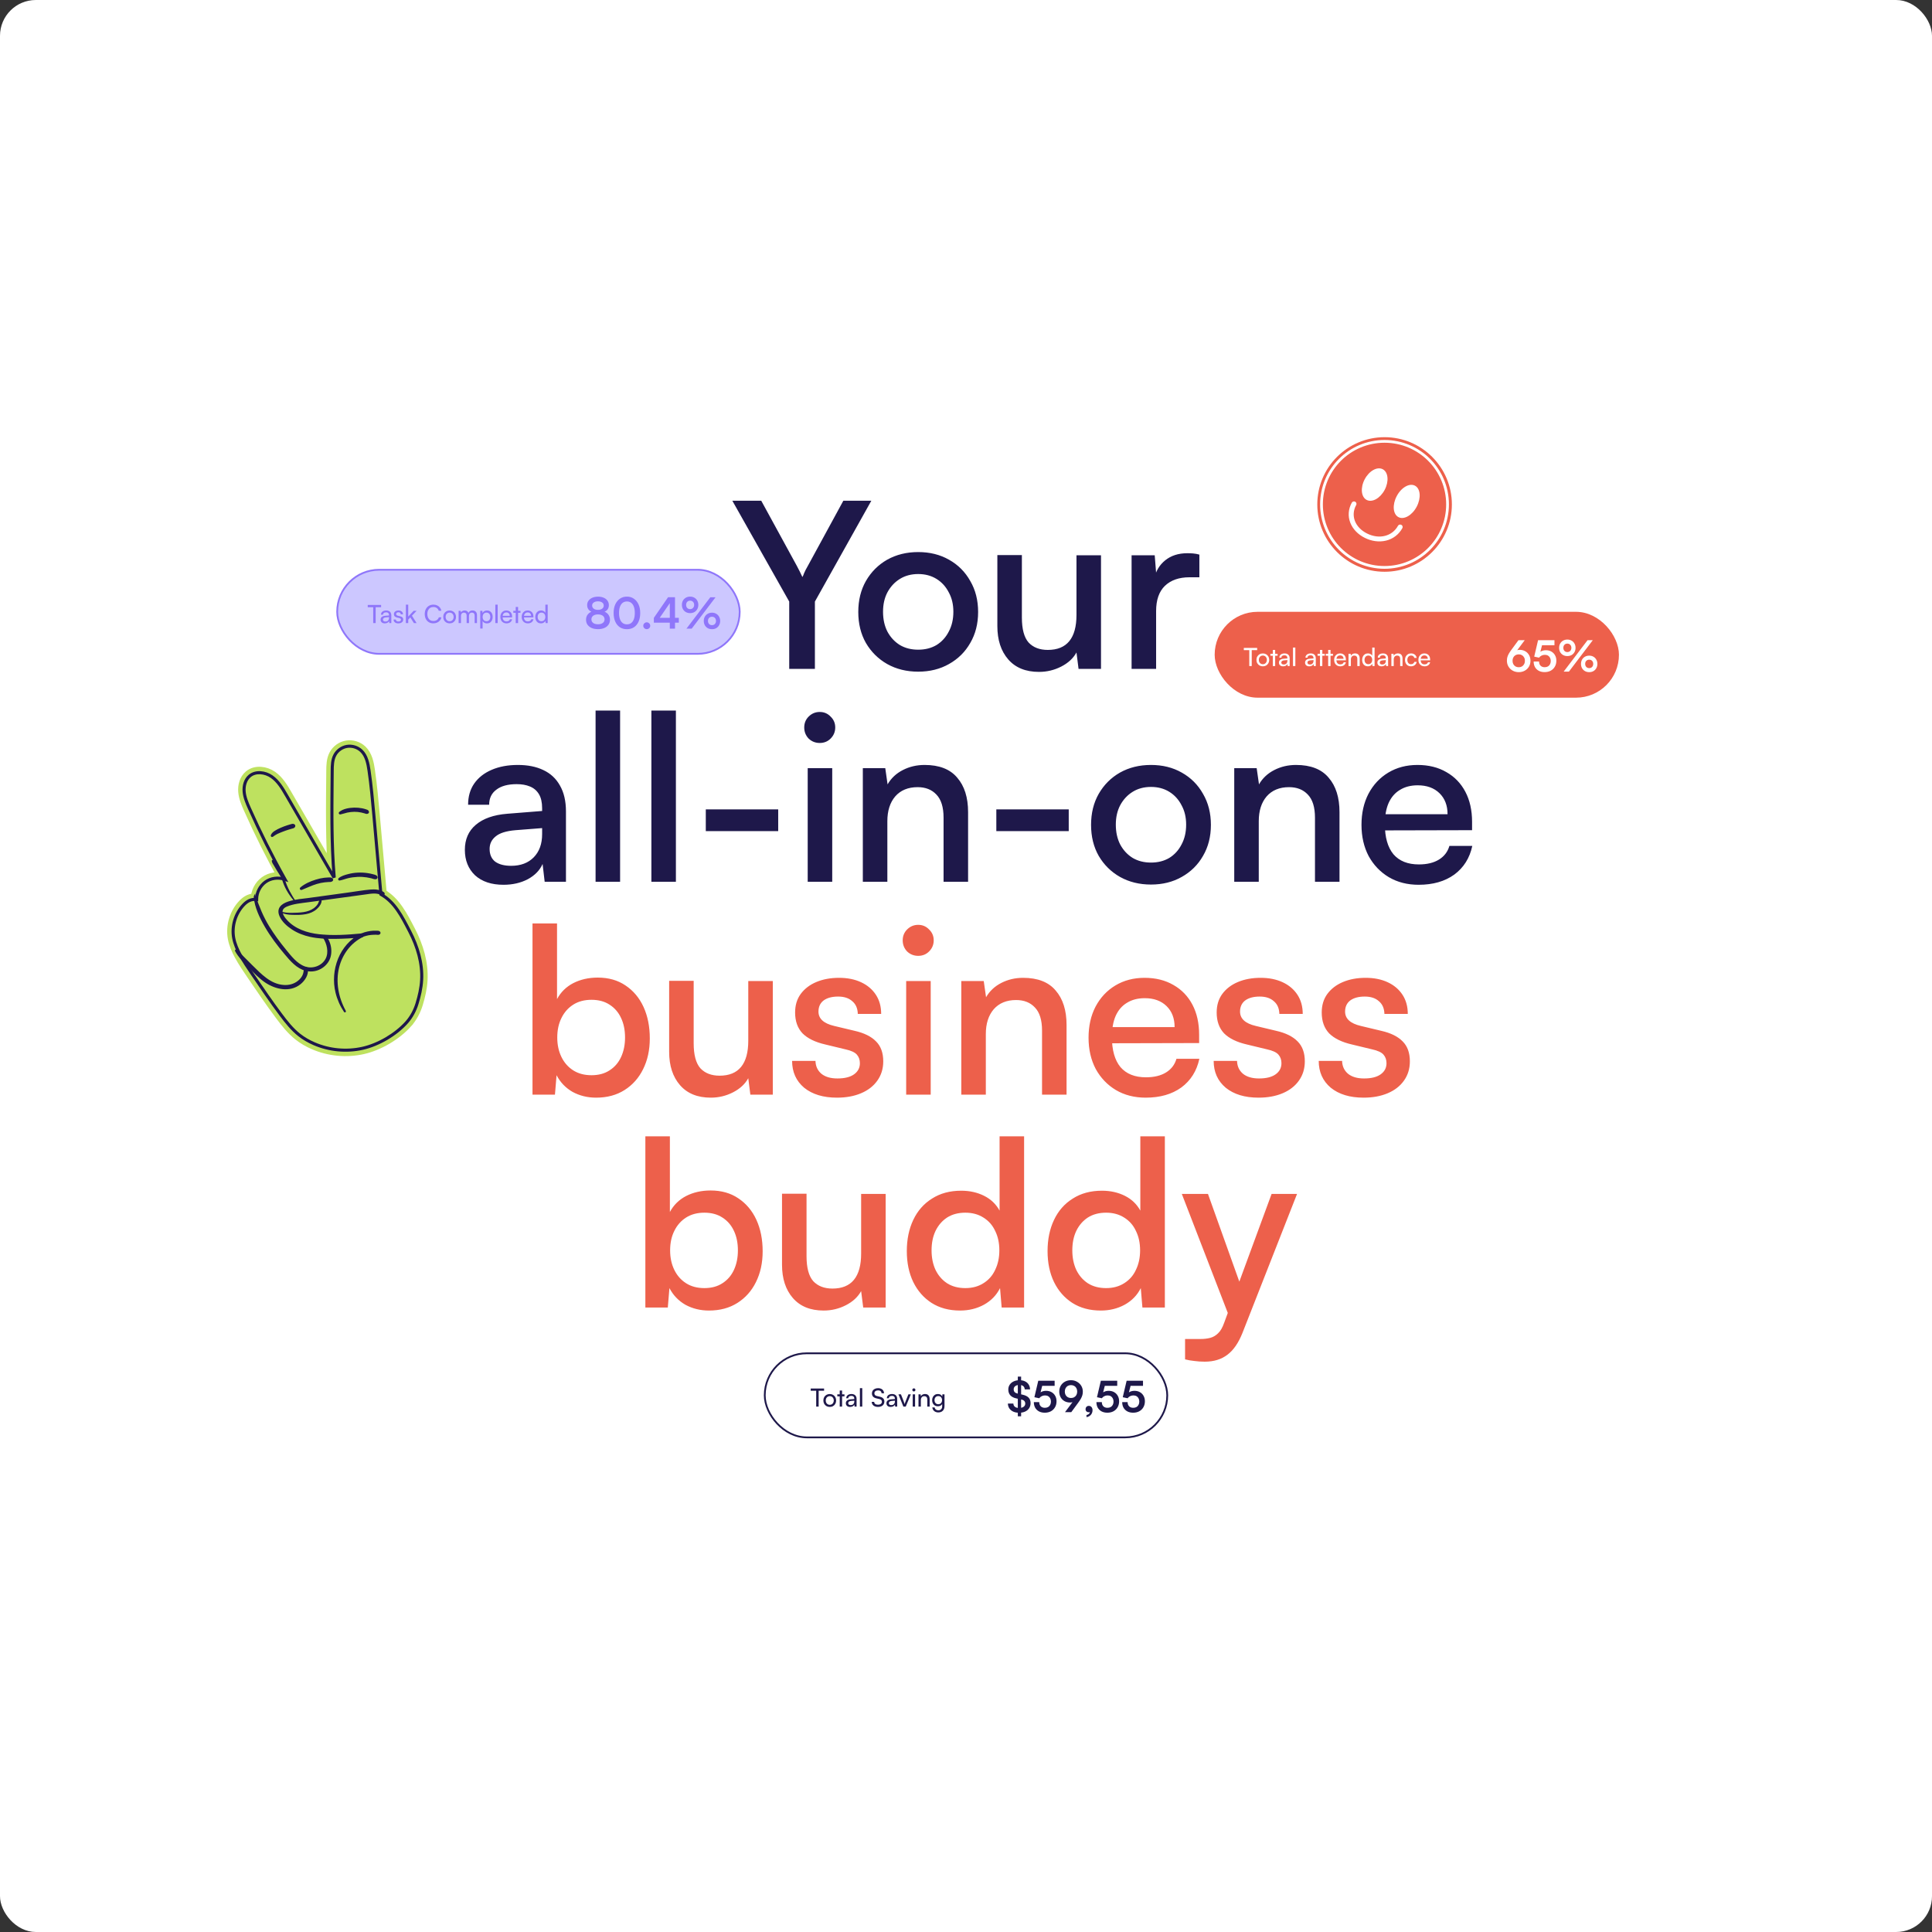 <svg width="830" height="830" viewBox="0 0 830 830" fill="none" xmlns="http://www.w3.org/2000/svg">
<rect x="0" y="0" width="830" height="830" fill="#333333" stroke="none"/>
<rect width="830" height="830" rx="15.389" fill="white"/>
<path d="M238.409 470.27H228.768V396.724H239.303V429.223C240.893 426.242 243.212 423.956 246.26 422.366C249.374 420.775 252.886 419.98 256.795 419.98C261.433 419.98 265.409 421.107 268.721 423.359C272.1 425.612 274.685 428.693 276.473 432.602C278.262 436.511 279.157 441.017 279.157 446.119C279.157 451.088 278.196 455.494 276.275 459.337C274.419 463.114 271.769 466.095 268.324 468.282C264.878 470.468 260.804 471.562 256.099 471.562C252.389 471.562 249.01 470.733 245.962 469.077C242.98 467.354 240.695 464.969 239.104 461.921L238.409 470.27ZM239.403 445.721C239.403 448.835 239.999 451.618 241.192 454.07C242.384 456.521 244.074 458.443 246.26 459.834C248.447 461.225 251.064 461.921 254.112 461.921C257.159 461.921 259.744 461.225 261.864 459.834C264.05 458.443 265.707 456.521 266.833 454.07C267.959 451.618 268.523 448.835 268.523 445.721C268.523 442.541 267.959 439.758 266.833 437.373C265.707 434.921 264.05 433 261.864 431.608C259.744 430.217 257.159 429.521 254.112 429.521C251.064 429.521 248.447 430.217 246.26 431.608C244.074 433 242.384 434.921 241.192 437.373C239.999 439.758 239.403 442.541 239.403 445.721ZM321.463 421.471H331.998V470.27H322.358L321.463 463.213C320.072 465.731 317.885 467.752 314.904 469.276C311.922 470.8 308.742 471.562 305.363 471.562C299.665 471.562 295.259 469.773 292.145 466.195C289.03 462.617 287.473 457.846 287.473 451.883V421.372H298.008V448.206C298.008 453.175 298.969 456.753 300.891 458.94C302.878 461.06 305.628 462.12 309.14 462.12C313.247 462.12 316.328 460.861 318.382 458.343C320.436 455.825 321.463 452.082 321.463 447.113V421.471ZM340.292 455.759H350.33C350.397 458.078 351.258 459.933 352.914 461.325C354.571 462.65 356.857 463.313 359.772 463.313C362.886 463.313 365.271 462.716 366.928 461.524C368.584 460.331 369.412 458.741 369.412 456.753C369.412 455.295 368.982 454.07 368.12 453.076C367.259 452.082 365.603 451.32 363.151 450.79L354.504 448.703C350.198 447.709 346.951 446.119 344.765 443.932C342.644 441.68 341.584 438.698 341.584 434.988C341.584 431.873 342.379 429.223 343.97 427.037C345.626 424.784 347.879 423.061 350.728 421.869C353.577 420.676 356.823 420.08 360.468 420.08C364.046 420.08 367.193 420.709 369.909 421.968C372.626 423.227 374.746 425.016 376.27 427.335C377.794 429.654 378.556 432.404 378.556 435.584H368.518C368.452 433.199 367.657 431.377 366.133 430.118C364.675 428.793 362.654 428.13 360.07 428.13C357.42 428.13 355.333 428.693 353.809 429.82C352.351 430.946 351.622 432.536 351.622 434.59C351.622 437.638 353.875 439.692 358.381 440.752L367.126 442.839C371.234 443.767 374.315 445.291 376.369 447.411C378.423 449.465 379.45 452.314 379.45 455.958C379.45 459.138 378.589 461.921 376.866 464.306C375.21 466.625 372.891 468.414 369.909 469.673C366.928 470.932 363.482 471.562 359.573 471.562C353.676 471.562 348.972 470.137 345.46 467.288C342.015 464.373 340.292 460.53 340.292 455.759ZM389.3 470.27V421.471H399.834V470.27H389.3ZM394.468 410.638C392.612 410.638 391.022 410.009 389.697 408.75C388.438 407.425 387.809 405.834 387.809 403.979C387.809 402.124 388.438 400.567 389.697 399.308C391.022 397.983 392.612 397.32 394.468 397.32C396.323 397.32 397.88 397.983 399.139 399.308C400.464 400.567 401.127 402.124 401.127 403.979C401.127 405.834 400.464 407.425 399.139 408.75C397.88 410.009 396.323 410.638 394.468 410.638ZM423.516 470.27H412.981V421.471H422.622L423.616 428.428C425.14 425.778 427.326 423.724 430.175 422.266C433.024 420.809 436.138 420.08 439.517 420.08C445.812 420.08 450.483 421.902 453.531 425.546C456.645 429.124 458.202 434.06 458.202 440.354V470.27H447.667V442.74C447.667 438.234 446.64 434.921 444.586 432.801C442.598 430.681 439.915 429.621 436.536 429.621C432.428 429.621 429.214 430.946 426.895 433.596C424.643 436.246 423.516 439.791 423.516 444.23V470.27ZM492.197 471.562C487.361 471.562 483.087 470.468 479.377 468.282C475.732 466.095 472.85 463.081 470.73 459.238C468.676 455.329 467.649 450.856 467.649 445.821C467.649 440.785 468.643 436.346 470.631 432.503C472.685 428.594 475.534 425.546 479.178 423.359C482.822 421.173 486.996 420.08 491.7 420.08C496.471 420.08 500.612 421.107 504.124 423.161C507.635 425.148 510.352 427.964 512.273 431.608C514.195 435.253 515.155 439.559 515.155 444.529V448.107L473.314 448.206L473.513 441.249H504.62C504.62 437.472 503.461 434.458 501.142 432.205C498.823 429.952 495.709 428.826 491.8 428.826C488.818 428.826 486.267 429.488 484.147 430.813C482.027 432.072 480.403 433.961 479.277 436.478C478.217 438.93 477.687 441.945 477.687 445.522C477.687 451.154 478.913 455.461 481.364 458.443C483.882 461.358 487.526 462.816 492.297 462.816C495.808 462.816 498.69 462.12 500.943 460.728C503.196 459.337 504.687 457.383 505.416 454.865H515.255C514.128 460.099 511.544 464.207 507.503 467.189C503.461 470.104 498.359 471.562 492.197 471.562ZM521.4 455.759H531.438C531.504 458.078 532.365 459.933 534.022 461.325C535.678 462.65 537.964 463.313 540.879 463.313C543.993 463.313 546.379 462.716 548.035 461.524C549.691 460.331 550.52 458.741 550.52 456.753C550.52 455.295 550.089 454.07 549.228 453.076C548.366 452.082 546.71 451.32 544.258 450.79L535.612 448.703C531.305 447.709 528.058 446.119 525.872 443.932C523.752 441.68 522.692 438.698 522.692 434.988C522.692 431.873 523.487 429.223 525.077 427.037C526.733 424.784 528.986 423.061 531.835 421.869C534.684 420.676 537.931 420.08 541.575 420.08C545.153 420.08 548.3 420.709 551.017 421.968C553.733 423.227 555.853 425.016 557.377 427.335C558.901 429.654 559.663 432.404 559.663 435.584H549.625C549.559 433.199 548.764 431.377 547.24 430.118C545.782 428.793 543.761 428.13 541.177 428.13C538.527 428.13 536.44 428.693 534.916 429.82C533.458 430.946 532.73 432.536 532.73 434.59C532.73 437.638 534.982 439.692 539.488 440.752L548.234 442.839C552.342 443.767 555.423 445.291 557.477 447.411C559.531 449.465 560.558 452.314 560.558 455.958C560.558 459.138 559.696 461.921 557.974 464.306C556.317 466.625 553.998 468.414 551.017 469.673C548.035 470.932 544.59 471.562 540.68 471.562C534.784 471.562 530.079 470.137 526.568 467.288C523.122 464.373 521.4 460.53 521.4 455.759ZM566.531 455.759H576.569C576.635 458.078 577.496 459.933 579.153 461.325C580.809 462.65 583.095 463.313 586.01 463.313C589.125 463.313 591.51 462.716 593.166 461.524C594.823 460.331 595.651 458.741 595.651 456.753C595.651 455.295 595.22 454.07 594.359 453.076C593.498 452.082 591.841 451.32 589.39 450.79L580.743 448.703C576.436 447.709 573.19 446.119 571.003 443.932C568.883 441.68 567.823 438.698 567.823 434.988C567.823 431.873 568.618 429.223 570.208 427.037C571.865 424.784 574.117 423.061 576.966 421.869C579.815 420.676 583.062 420.08 586.706 420.08C590.284 420.08 593.431 420.709 596.148 421.968C598.864 423.227 600.985 425.016 602.508 427.335C604.032 429.654 604.794 432.404 604.794 435.584H594.756C594.69 433.199 593.895 431.377 592.371 430.118C590.913 428.793 588.893 428.13 586.309 428.13C583.658 428.13 581.571 428.693 580.047 429.82C578.59 430.946 577.861 432.536 577.861 434.59C577.861 437.638 580.114 439.692 584.619 440.752L593.365 442.839C597.473 443.767 600.554 445.291 602.608 447.411C604.662 449.465 605.689 452.314 605.689 455.958C605.689 459.138 604.827 461.921 603.105 464.306C601.448 466.625 599.129 468.414 596.148 469.673C593.166 470.932 589.721 471.562 585.812 471.562C579.915 471.562 575.211 470.137 571.699 467.288C568.254 464.373 566.531 460.53 566.531 455.759Z" fill="#ED604B"/>
<path d="M286.894 561.727H277.254V488.181H287.788V520.68C289.379 517.699 291.698 515.413 294.745 513.823C297.86 512.232 301.371 511.437 305.28 511.437C309.918 511.437 313.894 512.564 317.207 514.816C320.586 517.069 323.17 520.15 324.959 524.059C326.748 527.969 327.642 532.474 327.642 537.576C327.642 542.545 326.681 546.951 324.76 550.794C322.905 554.571 320.254 557.552 316.809 559.739C313.364 561.925 309.289 563.019 304.585 563.019C300.874 563.019 297.495 562.19 294.447 560.534C291.466 558.811 289.18 556.426 287.59 553.378L286.894 561.727ZM287.888 537.178C287.888 540.292 288.484 543.075 289.677 545.527C290.869 547.978 292.559 549.9 294.745 551.291C296.932 552.682 299.549 553.378 302.597 553.378C305.645 553.378 308.229 552.682 310.349 551.291C312.535 549.9 314.192 547.978 315.318 545.527C316.445 543.075 317.008 540.292 317.008 537.178C317.008 533.998 316.445 531.215 315.318 528.83C314.192 526.378 312.535 524.457 310.349 523.065C308.229 521.674 305.645 520.978 302.597 520.978C299.549 520.978 296.932 521.674 294.745 523.065C292.559 524.457 290.869 526.378 289.677 528.83C288.484 531.215 287.888 533.998 287.888 537.178ZM369.949 512.928H380.484V561.727H370.843L369.949 554.67C368.557 557.188 366.371 559.209 363.389 560.733C360.408 562.257 357.227 563.019 353.848 563.019C348.15 563.019 343.744 561.23 340.63 557.652C337.516 554.074 335.959 549.303 335.959 543.34V512.829H346.494V539.663C346.494 544.632 347.454 548.21 349.376 550.397C351.363 552.517 354.113 553.577 357.625 553.577C361.733 553.577 364.814 552.318 366.868 549.8C368.922 547.282 369.949 543.539 369.949 538.57V512.928ZM412.431 563.019C407.727 563.019 403.652 561.925 400.207 559.739C396.828 557.552 394.211 554.571 392.355 550.794C390.5 546.951 389.573 542.512 389.573 537.476C389.573 532.441 390.5 527.969 392.355 524.059C394.211 520.15 396.894 517.102 400.406 514.916C403.917 512.663 408.092 511.537 412.928 511.537C416.572 511.537 419.852 512.266 422.768 513.723C425.683 515.181 427.902 517.301 429.426 520.084V488.181H439.961V561.727H430.321L429.625 553.378C428.101 556.426 425.782 558.811 422.668 560.534C419.62 562.19 416.208 563.019 412.431 563.019ZM414.717 553.378C417.699 553.378 420.283 552.682 422.469 551.291C424.722 549.9 426.412 547.978 427.538 545.527C428.731 543.075 429.327 540.292 429.327 537.178C429.327 533.998 428.731 531.215 427.538 528.83C426.412 526.378 424.722 524.457 422.469 523.065C420.283 521.674 417.699 520.978 414.717 520.978C411.669 520.978 409.052 521.674 406.866 523.065C404.746 524.457 403.089 526.378 401.897 528.83C400.77 531.215 400.207 533.998 400.207 537.178C400.207 540.292 400.77 543.075 401.897 545.527C403.089 547.978 404.746 549.9 406.866 551.291C409.052 552.682 411.669 553.378 414.717 553.378ZM472.898 563.019C468.193 563.019 464.118 561.925 460.673 559.739C457.294 557.552 454.677 554.571 452.822 550.794C450.966 546.951 450.039 542.512 450.039 537.476C450.039 532.441 450.966 527.969 452.822 524.059C454.677 520.15 457.36 517.102 460.872 514.916C464.384 512.663 468.558 511.537 473.394 511.537C477.039 511.537 480.318 512.266 483.234 513.723C486.149 515.181 488.369 517.301 489.893 520.084V488.181H500.427V561.727H490.787L490.091 553.378C488.567 556.426 486.248 558.811 483.134 560.534C480.086 562.19 476.674 563.019 472.898 563.019ZM475.183 553.378C478.165 553.378 480.749 552.682 482.936 551.291C485.188 549.9 486.878 547.978 488.004 545.527C489.197 543.075 489.793 540.292 489.793 537.178C489.793 533.998 489.197 531.215 488.004 528.83C486.878 526.378 485.188 524.457 482.936 523.065C480.749 521.674 478.165 520.978 475.183 520.978C472.136 520.978 469.518 521.674 467.332 523.065C465.212 524.457 463.555 526.378 462.363 528.83C461.236 531.215 460.673 533.998 460.673 537.178C460.673 540.292 461.236 543.075 462.363 545.527C463.555 547.978 465.212 549.9 467.332 551.291C469.518 552.682 472.136 553.378 475.183 553.378ZM518.953 512.928L535.55 559.341L529.488 569.28L507.722 512.928H518.953ZM509.114 583.989V575.243H515.772C517.296 575.243 518.688 575.077 519.947 574.746C521.206 574.415 522.332 573.752 523.326 572.758C524.32 571.831 525.181 570.34 525.91 568.286L546.284 512.928H557.216L533.761 572.659C532.039 576.966 529.885 580.08 527.301 582.001C524.717 583.989 521.471 584.983 517.561 584.983C515.971 584.983 514.48 584.883 513.089 584.685C511.698 584.552 510.372 584.32 509.114 583.989Z" fill="#ED604B"/>
<path d="M339.055 258.438L314.606 215.106H327.029L342.235 242.934C342.699 243.795 343.13 244.623 343.527 245.419C343.925 246.214 344.322 247.042 344.72 247.903C345.051 247.307 345.283 246.777 345.415 246.313C345.614 245.849 345.846 245.352 346.111 244.822C346.376 244.292 346.741 243.63 347.204 242.835L362.311 215.106H374.337L350.087 258.438V287.359H339.055V258.438ZM368.724 262.91C368.724 257.875 369.818 253.436 372.004 249.593C374.257 245.684 377.305 242.636 381.148 240.449C385.057 238.263 389.496 237.17 394.465 237.17C399.435 237.17 403.841 238.263 407.684 240.449C411.593 242.636 414.641 245.684 416.827 249.593C419.08 253.436 420.206 257.875 420.206 262.91C420.206 267.946 419.08 272.385 416.827 276.228C414.641 280.071 411.593 283.086 407.684 285.272C403.841 287.459 399.435 288.552 394.465 288.552C389.496 288.552 385.057 287.459 381.148 285.272C377.305 283.086 374.257 280.071 372.004 276.228C369.818 272.385 368.724 267.946 368.724 262.91ZM379.359 262.811C379.359 266.058 379.988 268.907 381.247 271.358C382.572 273.81 384.361 275.731 386.614 277.123C388.867 278.448 391.484 279.11 394.465 279.11C397.447 279.11 400.064 278.448 402.317 277.123C404.57 275.731 406.325 273.81 407.584 271.358C408.909 268.907 409.572 266.058 409.572 262.811C409.572 259.631 408.909 256.848 407.584 254.463C406.325 252.011 404.57 250.09 402.317 248.698C400.064 247.307 397.447 246.611 394.465 246.611C391.484 246.611 388.867 247.307 386.614 248.698C384.361 250.09 382.572 252.011 381.247 254.463C379.988 256.848 379.359 259.631 379.359 262.811ZM462.462 238.561H472.997V287.359H463.357L462.462 280.303C461.071 282.821 458.884 284.842 455.903 286.366C452.921 287.889 449.741 288.651 446.362 288.651C440.664 288.651 436.258 286.862 433.144 283.285C430.029 279.707 428.472 274.936 428.472 268.973V238.462H439.007V265.296C439.007 270.265 439.968 273.843 441.889 276.029C443.877 278.15 446.627 279.21 450.138 279.21C454.246 279.21 457.327 277.951 459.381 275.433C461.435 272.915 462.462 269.172 462.462 264.202V238.561ZM515.258 238.263V248.003H510.984C506.545 248.003 503.033 249.228 500.449 251.68C497.932 254.131 496.673 257.742 496.673 262.513V287.359H486.138V238.561H496.076L496.872 248.599H495.878C496.54 245.352 498.097 242.735 500.549 240.747C503.067 238.693 506.247 237.666 510.09 237.666C510.951 237.666 511.779 237.7 512.575 237.766C513.436 237.832 514.33 237.998 515.258 238.263Z" fill="#1E184A"/>
<path d="M216.305 380.108C211.137 380.108 207.062 378.75 204.08 376.034C201.165 373.251 199.707 369.607 199.707 365.101C199.707 360.596 201.264 357.018 204.378 354.368C207.559 351.651 212.064 350.061 217.895 349.597L232.902 348.404V347.212C232.902 344.694 232.438 342.673 231.511 341.149C230.583 339.625 229.291 338.532 227.635 337.869C226.044 337.207 224.156 336.876 221.97 336.876C218.193 336.876 215.278 337.671 213.224 339.261C211.17 340.785 210.143 342.938 210.143 345.721H201.099C201.099 342.209 201.96 339.195 203.683 336.677C205.472 334.093 207.989 332.105 211.236 330.714C214.483 329.322 218.226 328.627 222.466 328.627C226.707 328.627 230.351 329.355 233.399 330.813C236.513 332.271 238.898 334.49 240.555 337.472C242.277 340.453 243.139 344.164 243.139 348.603V378.816H233.995L233.101 371.164C231.908 373.88 229.788 376.067 226.74 377.723C223.692 379.313 220.214 380.108 216.305 380.108ZM219.584 371.959C223.692 371.959 226.939 370.733 229.324 368.282C231.709 365.83 232.902 362.517 232.902 358.343V355.759L221.473 356.653C217.497 356.985 214.648 357.879 212.925 359.337C211.203 360.728 210.341 362.517 210.341 364.704C210.341 367.089 211.137 368.911 212.727 370.17C214.383 371.362 216.669 371.959 219.584 371.959ZM266.399 378.816H255.864V305.271H266.399V378.816ZM290.372 378.816H279.837V305.271H290.372V378.816ZM303.214 357.051V347.709H334.321V357.051H303.214ZM346.995 378.816V330.018H357.53V378.816H346.995ZM352.163 319.185C350.308 319.185 348.718 318.555 347.393 317.297C346.134 315.971 345.505 314.381 345.505 312.526C345.505 310.671 346.134 309.114 347.393 307.855C348.718 306.53 350.308 305.867 352.163 305.867C354.019 305.867 355.576 306.53 356.835 307.855C358.16 309.114 358.822 310.671 358.822 312.526C358.822 314.381 358.16 315.971 356.835 317.297C355.576 318.555 354.019 319.185 352.163 319.185ZM381.212 378.816H370.677V330.018H380.318L381.311 336.975C382.835 334.325 385.022 332.271 387.871 330.813C390.72 329.355 393.834 328.627 397.213 328.627C403.508 328.627 408.179 330.449 411.226 334.093C414.341 337.671 415.898 342.607 415.898 348.901V378.816H405.363V351.287C405.363 346.781 404.336 343.468 402.282 341.348C400.294 339.228 397.611 338.168 394.232 338.168C390.124 338.168 386.91 339.493 384.591 342.143C382.338 344.793 381.212 348.338 381.212 352.777V378.816ZM428.028 357.051V347.709H459.136V357.051H428.028ZM468.729 354.368C468.729 349.332 469.822 344.893 472.009 341.05C474.261 337.141 477.309 334.093 481.152 331.906C485.061 329.72 489.501 328.627 494.47 328.627C499.439 328.627 503.845 329.72 507.688 331.906C511.597 334.093 514.645 337.141 516.832 341.05C519.084 344.893 520.211 349.332 520.211 354.368C520.211 359.403 519.084 363.842 516.832 367.685C514.645 371.528 511.597 374.543 507.688 376.729C503.845 378.916 499.439 380.009 494.47 380.009C489.501 380.009 485.061 378.916 481.152 376.729C477.309 374.543 474.261 371.528 472.009 367.685C469.822 363.842 468.729 359.403 468.729 354.368ZM479.363 354.268C479.363 357.515 479.993 360.364 481.252 362.815C482.577 365.267 484.366 367.188 486.618 368.58C488.871 369.905 491.488 370.567 494.47 370.567C497.451 370.567 500.069 369.905 502.321 368.58C504.574 367.188 506.33 365.267 507.589 362.815C508.914 360.364 509.576 357.515 509.576 354.268C509.576 351.088 508.914 348.305 507.589 345.92C506.33 343.468 504.574 341.547 502.321 340.155C500.069 338.764 497.451 338.068 494.47 338.068C491.488 338.068 488.871 338.764 486.618 340.155C484.366 341.547 482.577 343.468 481.252 345.92C479.993 348.305 479.363 351.088 479.363 354.268ZM540.773 378.816H530.238V330.018H539.878L540.872 336.975C542.396 334.325 544.583 332.271 547.432 330.813C550.281 329.355 553.395 328.627 556.774 328.627C563.068 328.627 567.739 330.449 570.787 334.093C573.901 337.671 575.458 342.607 575.458 348.901V378.816H564.924V351.287C564.924 346.781 563.897 343.468 561.843 341.348C559.855 339.228 557.171 338.168 553.792 338.168C549.684 338.168 546.471 339.493 544.152 342.143C541.899 344.793 540.773 348.338 540.773 352.777V378.816ZM609.454 380.108C604.617 380.108 600.343 379.015 596.633 376.829C592.989 374.642 590.107 371.628 587.986 367.785C585.932 363.875 584.905 359.403 584.905 354.368C584.905 349.332 585.899 344.893 587.887 341.05C589.941 337.141 592.79 334.093 596.434 331.906C600.078 329.72 604.253 328.627 608.957 328.627C613.727 328.627 617.868 329.654 621.38 331.708C624.892 333.695 627.608 336.511 629.53 340.155C631.451 343.799 632.412 348.106 632.412 353.075V356.653L590.57 356.753L590.769 349.796H621.877C621.877 346.019 620.717 343.004 618.398 340.752C616.079 338.499 612.965 337.373 609.056 337.373C606.075 337.373 603.524 338.035 601.404 339.36C599.283 340.619 597.66 342.507 596.534 345.025C595.473 347.477 594.943 350.491 594.943 354.069C594.943 359.701 596.169 364.008 598.621 366.989C601.138 369.905 604.783 371.362 609.553 371.362C613.065 371.362 615.947 370.667 618.2 369.275C620.452 367.884 621.943 365.929 622.672 363.412H632.511C631.385 368.646 628.801 372.754 624.759 375.735C620.717 378.651 615.616 380.108 609.454 380.108Z" fill="#1E184A"/>
<path d="M594.829 245.927C610.957 245.927 624.032 232.852 624.032 216.723C624.032 200.594 610.957 187.52 594.829 187.52C578.7 187.52 565.625 200.594 565.625 216.723C565.625 232.852 578.7 245.927 594.829 245.927Z" fill="#ED604B" stroke="white" stroke-width="0.591" stroke-miterlimit="10"/>
<path d="M621.874 216.686C621.874 231.639 609.752 243.761 594.799 243.761C579.846 243.761 567.723 231.639 567.723 216.686C567.723 201.732 579.846 189.61 594.799 189.61C609.752 189.61 621.874 201.732 621.874 216.686Z" fill="#ED604B" stroke="white" stroke-width="1.181"/>
<path d="M594.872 210.434C596.784 206.795 596.411 202.834 594.037 201.586C591.664 200.339 588.189 202.277 586.276 205.915C584.363 209.554 584.737 213.515 587.11 214.763C589.484 216.011 592.959 214.073 594.872 210.434Z" fill="white"/>
<path d="M608.629 217.665C610.589 213.937 610.254 209.902 607.88 208.655C605.507 207.407 601.994 209.418 600.034 213.147C598.073 216.876 598.409 220.91 600.782 222.158C603.156 223.405 606.669 221.394 608.629 217.665Z" fill="white"/>
<path d="M586.574 230.534C583.766 229.127 581.664 226.944 580.655 224.383C579.609 221.732 579.821 218.841 581.253 216.246C581.378 216.021 581.668 215.935 581.905 216.052C582.141 216.171 582.23 216.448 582.107 216.673C579.457 221.479 581.525 226.967 587.024 229.722C592.524 232.477 598.439 230.988 601.091 226.182C601.215 225.957 601.506 225.871 601.742 225.988C601.978 226.107 602.068 226.384 601.945 226.609C600.513 229.205 598.136 231.01 595.251 231.694C592.467 232.352 589.386 231.942 586.578 230.534H586.574Z" fill="white" stroke="white" stroke-width="1.181"/>
<rect x="521.828" y="262.836" width="173.685" height="36.889" rx="18.444" fill="#ED604B"/>
<path d="M537.752 278.825V286.129H536.696V278.825H537.752ZM534.348 279.31V278.341H540.089V279.31H534.348ZM539.782 283.49C539.782 282.951 539.9 282.474 540.137 282.057C540.374 281.64 540.697 281.314 541.107 281.077C541.523 280.84 541.997 280.721 542.528 280.721C543.06 280.721 543.53 280.84 543.94 281.077C544.349 281.314 544.672 281.64 544.909 282.057C545.146 282.474 545.265 282.951 545.265 283.49C545.265 284.028 545.146 284.506 544.909 284.922C544.672 285.339 544.349 285.666 543.94 285.903C543.53 286.14 543.06 286.258 542.528 286.258C541.997 286.258 541.523 286.14 541.107 285.903C540.697 285.666 540.374 285.339 540.137 284.922C539.9 284.506 539.782 284.028 539.782 283.49ZM540.805 283.49C540.805 283.856 540.877 284.179 541.02 284.459C541.171 284.739 541.376 284.958 541.634 285.116C541.893 285.274 542.191 285.353 542.528 285.353C542.866 285.353 543.164 285.274 543.423 285.116C543.681 284.958 543.882 284.739 544.026 284.459C544.177 284.179 544.252 283.856 544.252 283.49C544.252 283.116 544.177 282.793 544.026 282.52C543.882 282.24 543.681 282.021 543.423 281.863C543.164 281.705 542.866 281.626 542.528 281.626C542.191 281.626 541.893 281.705 541.634 281.863C541.376 282.021 541.171 282.24 541.02 282.52C540.877 282.793 540.805 283.116 540.805 283.49ZM545.773 280.861H548.854V281.712H545.773V280.861ZM547.819 286.129H546.807V279.213H547.819V286.129ZM551.24 286.258C550.679 286.258 550.238 286.111 549.915 285.817C549.599 285.522 549.441 285.138 549.441 284.664C549.441 284.183 549.613 283.799 549.958 283.511C550.302 283.217 550.784 283.044 551.401 282.994L553.06 282.865V282.714C553.06 282.42 553.006 282.186 552.899 282.014C552.791 281.834 552.644 281.709 552.457 281.637C552.27 281.558 552.058 281.518 551.821 281.518C551.398 281.518 551.067 281.608 550.83 281.788C550.6 281.96 550.486 282.208 550.486 282.531H549.602C549.602 282.165 549.696 281.845 549.882 281.572C550.069 281.299 550.331 281.088 550.669 280.937C551.013 280.786 551.412 280.71 551.864 280.71C552.303 280.71 552.683 280.789 553.006 280.947C553.337 281.098 553.592 281.332 553.771 281.648C553.958 281.956 554.051 282.348 554.051 282.822V286.129H553.189L553.082 285.278C552.945 285.58 552.708 285.82 552.371 286C552.04 286.172 551.663 286.258 551.24 286.258ZM551.531 285.472C552.012 285.472 552.389 285.328 552.662 285.041C552.934 284.746 553.071 284.351 553.071 283.856V283.576L551.724 283.684C551.279 283.727 550.956 283.831 550.755 283.996C550.561 284.161 550.464 284.373 550.464 284.632C550.464 284.912 550.557 285.123 550.744 285.267C550.938 285.404 551.2 285.472 551.531 285.472ZM556.488 286.129H555.475V278.201H556.488V286.129ZM562.464 286.258C561.904 286.258 561.462 286.111 561.139 285.817C560.823 285.522 560.665 285.138 560.665 284.664C560.665 284.183 560.838 283.799 561.182 283.511C561.527 283.217 562.008 283.044 562.626 282.994L564.285 282.865V282.714C564.285 282.42 564.231 282.186 564.123 282.014C564.015 281.834 563.868 281.709 563.681 281.637C563.495 281.558 563.283 281.518 563.046 281.518C562.622 281.518 562.292 281.608 562.055 281.788C561.825 281.96 561.71 282.208 561.71 282.531H560.827C560.827 282.165 560.92 281.845 561.107 281.572C561.294 281.299 561.556 281.088 561.893 280.937C562.238 280.786 562.637 280.71 563.089 280.71C563.527 280.71 563.908 280.789 564.231 280.947C564.561 281.098 564.816 281.332 564.996 281.648C565.182 281.956 565.276 282.348 565.276 282.822V286.129H564.414L564.306 285.278C564.17 285.58 563.933 285.82 563.595 286C563.265 286.172 562.888 286.258 562.464 286.258ZM562.755 285.472C563.236 285.472 563.613 285.328 563.886 285.041C564.159 284.746 564.295 284.351 564.295 283.856V283.576L562.949 283.684C562.504 283.727 562.181 283.831 561.979 283.996C561.786 284.161 561.689 284.373 561.689 284.632C561.689 284.912 561.782 285.123 561.969 285.267C562.163 285.404 562.425 285.472 562.755 285.472ZM566.034 280.861H569.115V281.712H566.034V280.861ZM568.081 286.129H567.068V279.213H568.081V286.129ZM569.558 280.861H572.639V281.712H569.558V280.861ZM571.605 286.129H570.592V279.213H571.605V286.129ZM575.768 286.258C575.258 286.258 574.806 286.143 574.411 285.913C574.016 285.676 573.707 285.353 573.484 284.944C573.261 284.527 573.15 284.046 573.15 283.5C573.15 282.948 573.258 282.463 573.473 282.046C573.696 281.63 573.998 281.303 574.378 281.066C574.766 280.829 575.215 280.71 575.725 280.71C576.227 280.71 576.662 280.818 577.028 281.034C577.402 281.249 577.689 281.551 577.89 281.939C578.098 282.326 578.202 282.782 578.202 283.307V283.684L573.689 283.694L573.71 283.016H577.19C577.19 282.578 577.057 282.226 576.791 281.96C576.525 281.694 576.17 281.561 575.725 281.561C575.387 281.561 575.096 281.637 574.852 281.788C574.615 281.931 574.432 282.147 574.303 282.434C574.181 282.714 574.12 283.052 574.12 283.447C574.12 284.079 574.263 284.567 574.551 284.912C574.838 285.249 575.251 285.418 575.789 285.418C576.184 285.418 576.508 285.339 576.759 285.181C577.01 285.023 577.179 284.793 577.265 284.492H578.213C578.084 285.052 577.807 285.486 577.384 285.795C576.96 286.104 576.421 286.258 575.768 286.258ZM580.346 286.129H579.333V280.861H580.249L580.357 281.669C580.522 281.368 580.759 281.134 581.068 280.969C581.384 280.797 581.728 280.71 582.102 280.71C582.791 280.71 583.301 280.908 583.631 281.303C583.962 281.698 584.127 282.233 584.127 282.908V286.129H583.114V283.134C583.114 282.603 582.999 282.222 582.77 281.992C582.54 281.755 582.231 281.637 581.843 281.637C581.369 281.637 580.999 281.791 580.734 282.1C580.475 282.409 580.346 282.822 580.346 283.339V286.129ZM587.641 286.258C587.131 286.258 586.693 286.143 586.327 285.913C585.96 285.676 585.677 285.35 585.476 284.933C585.282 284.517 585.185 284.043 585.185 283.511C585.185 282.973 585.285 282.495 585.486 282.079C585.687 281.655 585.975 281.321 586.348 281.077C586.722 280.833 587.167 280.71 587.684 280.71C588.093 280.71 588.456 280.797 588.772 280.969C589.095 281.134 589.346 281.382 589.526 281.712V278.201H590.528V286.129H589.623L589.537 285.17C589.364 285.522 589.109 285.791 588.772 285.978C588.442 286.165 588.065 286.258 587.641 286.258ZM587.846 285.343C588.19 285.343 588.485 285.264 588.729 285.106C588.98 284.948 589.174 284.729 589.311 284.448C589.447 284.168 589.515 283.845 589.515 283.479C589.515 283.113 589.447 282.793 589.311 282.52C589.174 282.24 588.98 282.021 588.729 281.863C588.485 281.705 588.19 281.626 587.846 281.626C587.501 281.626 587.206 281.709 586.962 281.874C586.718 282.032 586.531 282.251 586.402 282.531C586.273 282.804 586.208 283.12 586.208 283.479C586.208 283.845 586.273 284.168 586.402 284.448C586.531 284.729 586.718 284.948 586.962 285.106C587.206 285.264 587.501 285.343 587.846 285.343ZM593.529 286.258C592.969 286.258 592.527 286.111 592.204 285.817C591.888 285.522 591.73 285.138 591.73 284.664C591.73 284.183 591.902 283.799 592.247 283.511C592.592 283.217 593.073 283.044 593.691 282.994L595.35 282.865V282.714C595.35 282.42 595.296 282.186 595.188 282.014C595.08 281.834 594.933 281.709 594.746 281.637C594.56 281.558 594.348 281.518 594.111 281.518C593.687 281.518 593.357 281.608 593.12 281.788C592.89 281.96 592.775 282.208 592.775 282.531H591.892C591.892 282.165 591.985 281.845 592.172 281.572C592.358 281.299 592.621 281.088 592.958 280.937C593.303 280.786 593.701 280.71 594.154 280.71C594.592 280.71 594.973 280.789 595.296 280.947C595.626 281.098 595.881 281.332 596.061 281.648C596.247 281.956 596.341 282.348 596.341 282.822V286.129H595.479L595.371 285.278C595.235 285.58 594.998 285.82 594.66 286C594.33 286.172 593.953 286.258 593.529 286.258ZM593.82 285.472C594.301 285.472 594.678 285.328 594.951 285.041C595.224 284.746 595.36 284.351 595.36 283.856V283.576L594.014 283.684C593.569 283.727 593.245 283.831 593.044 283.996C592.85 284.161 592.753 284.373 592.753 284.632C592.753 284.912 592.847 285.123 593.034 285.267C593.227 285.404 593.49 285.472 593.82 285.472ZM598.756 286.129H597.743V280.861H598.659L598.766 281.669C598.931 281.368 599.168 281.134 599.477 280.969C599.793 280.797 600.138 280.71 600.511 280.71C601.201 280.71 601.711 280.908 602.041 281.303C602.371 281.698 602.537 282.233 602.537 282.908V286.129H601.524V283.134C601.524 282.603 601.409 282.222 601.179 281.992C600.949 281.755 600.641 281.637 600.253 281.637C599.779 281.637 599.409 281.791 599.143 282.1C598.885 282.409 598.756 282.822 598.756 283.339V286.129ZM603.594 283.5C603.594 282.948 603.702 282.463 603.918 282.046C604.14 281.63 604.445 281.303 604.833 281.066C605.221 280.829 605.67 280.71 606.18 280.71C606.84 280.71 607.39 280.886 607.828 281.238C608.266 281.59 608.528 282.057 608.614 282.639H607.602C607.515 282.301 607.347 282.046 607.095 281.874C606.844 281.702 606.55 281.615 606.212 281.615C605.896 281.615 605.616 281.694 605.372 281.852C605.128 282.003 604.937 282.219 604.801 282.499C604.664 282.779 604.596 283.109 604.596 283.49C604.596 283.87 604.661 284.201 604.79 284.481C604.919 284.754 605.102 284.969 605.339 285.127C605.576 285.278 605.853 285.353 606.169 285.353C606.528 285.353 606.837 285.264 607.095 285.084C607.354 284.904 607.526 284.66 607.612 284.351H608.625C608.56 284.732 608.413 285.066 608.183 285.353C607.961 285.633 607.673 285.856 607.322 286.021C606.977 286.179 606.593 286.258 606.169 286.258C605.652 286.258 605.199 286.143 604.812 285.913C604.431 285.684 604.133 285.364 603.918 284.955C603.702 284.538 603.594 284.053 603.594 283.5ZM611.966 286.258C611.456 286.258 611.004 286.143 610.609 285.913C610.214 285.676 609.905 285.353 609.683 284.944C609.46 284.527 609.349 284.046 609.349 283.5C609.349 282.948 609.456 282.463 609.672 282.046C609.894 281.63 610.196 281.303 610.577 281.066C610.964 280.829 611.413 280.71 611.923 280.71C612.426 280.71 612.86 280.818 613.227 281.034C613.6 281.249 613.887 281.551 614.088 281.939C614.297 282.326 614.401 282.782 614.401 283.307V283.684L609.887 283.694L609.909 283.016H613.388C613.388 282.578 613.255 282.226 612.99 281.96C612.724 281.694 612.368 281.561 611.923 281.561C611.586 281.561 611.295 281.637 611.051 281.788C610.814 281.931 610.631 282.147 610.501 282.434C610.379 282.714 610.318 283.052 610.318 283.447C610.318 284.079 610.462 284.567 610.749 284.912C611.036 285.249 611.449 285.418 611.988 285.418C612.383 285.418 612.706 285.339 612.957 285.181C613.209 285.023 613.377 284.793 613.464 284.492H614.412C614.282 285.052 614.006 285.486 613.582 285.795C613.158 286.104 612.62 286.258 611.966 286.258Z" fill="white"/>
<path d="M649.428 278.991L652.346 275.02H655.042L651.238 280.099L650.647 279.951C650.918 279.705 651.25 279.514 651.644 279.379C652.051 279.243 652.445 279.175 652.826 279.175C653.75 279.175 654.562 279.379 655.264 279.785C655.966 280.179 656.513 280.733 656.907 281.447C657.301 282.149 657.498 282.955 657.498 283.866C657.498 284.826 657.277 285.676 656.833 286.414C656.403 287.141 655.805 287.713 655.042 288.132C654.291 288.55 653.436 288.76 652.475 288.76C651.503 288.76 650.629 288.544 649.853 288.113C649.09 287.682 648.487 287.098 648.043 286.359C647.6 285.608 647.379 284.771 647.379 283.847C647.379 283.293 647.44 282.783 647.563 282.315C647.699 281.835 647.914 281.33 648.21 280.8C648.517 280.271 648.924 279.668 649.428 278.991ZM649.798 283.866C649.798 284.42 649.908 284.906 650.13 285.325C650.364 285.743 650.678 286.07 651.072 286.304C651.478 286.537 651.946 286.654 652.475 286.654C652.992 286.654 653.448 286.537 653.842 286.304C654.236 286.07 654.544 285.743 654.765 285.325C654.999 284.906 655.116 284.42 655.116 283.866C655.116 283.324 654.999 282.85 654.765 282.444C654.544 282.025 654.236 281.699 653.842 281.465C653.448 281.231 652.992 281.114 652.475 281.114C651.946 281.114 651.478 281.231 651.072 281.465C650.666 281.699 650.352 282.025 650.13 282.444C649.908 282.85 649.798 283.324 649.798 283.866ZM663.559 288.741C662.623 288.741 661.798 288.556 661.084 288.187C660.383 287.805 659.835 287.276 659.441 286.599C659.059 285.91 658.868 285.109 658.868 284.198H661.195C661.195 284.962 661.411 285.559 661.841 285.99C662.272 286.42 662.863 286.636 663.614 286.636C664.144 286.636 664.599 286.531 664.981 286.322C665.375 286.1 665.676 285.786 665.886 285.38C666.107 284.974 666.218 284.5 666.218 283.958C666.218 283.441 666.113 282.986 665.904 282.592C665.707 282.185 665.418 281.872 665.036 281.65C664.654 281.428 664.193 281.318 663.651 281.318C663.134 281.318 662.654 281.434 662.211 281.668C661.78 281.89 661.441 282.179 661.195 282.536L659.108 282.093L660.77 275.02H667.806V277.199H661.86L662.654 276.461L661.564 280.764L660.77 281.096C661.066 280.53 661.509 280.099 662.1 279.803C662.703 279.495 663.38 279.342 664.131 279.342C665.03 279.342 665.812 279.532 666.477 279.914C667.154 280.296 667.677 280.825 668.046 281.502C668.428 282.167 668.619 282.943 668.619 283.829C668.619 284.802 668.403 285.657 667.972 286.396C667.554 287.135 666.963 287.713 666.2 288.132C665.449 288.538 664.568 288.741 663.559 288.741ZM676.866 278.307C676.866 278.997 676.712 279.612 676.404 280.154C676.109 280.684 675.697 281.102 675.167 281.41C674.638 281.705 674.028 281.853 673.339 281.853C672.662 281.853 672.052 281.705 671.511 281.41C670.981 281.102 670.563 280.684 670.255 280.154C669.96 279.612 669.812 278.997 669.812 278.307C669.812 277.618 669.96 277.009 670.255 276.479C670.563 275.938 670.981 275.519 671.511 275.224C672.052 274.916 672.662 274.762 673.339 274.762C674.028 274.762 674.638 274.916 675.167 275.224C675.697 275.519 676.109 275.938 676.404 276.479C676.712 277.009 676.866 277.618 676.866 278.307ZM675.075 278.307C675.075 277.778 674.915 277.347 674.595 277.015C674.275 276.67 673.856 276.498 673.339 276.498C672.822 276.498 672.403 276.67 672.083 277.015C671.775 277.347 671.622 277.778 671.622 278.307C671.622 278.837 671.775 279.274 672.083 279.619C672.403 279.963 672.822 280.136 673.339 280.136C673.856 280.136 674.275 279.963 674.595 279.619C674.915 279.274 675.075 278.837 675.075 278.307ZM684.271 275.039L674.022 288.52H671.769L682.018 275.039H684.271ZM686.247 285.214C686.247 285.903 686.093 286.519 685.785 287.061C685.49 287.59 685.078 288.009 684.548 288.316C684.031 288.612 683.428 288.76 682.738 288.76C682.049 288.76 681.44 288.612 680.91 288.316C680.381 288.009 679.962 287.59 679.655 287.061C679.359 286.519 679.211 285.903 679.211 285.214C679.211 284.525 679.359 283.915 679.655 283.386C679.962 282.844 680.381 282.426 680.91 282.13C681.44 281.822 682.049 281.668 682.738 281.668C683.428 281.668 684.031 281.822 684.548 282.13C685.078 282.426 685.49 282.844 685.785 283.386C686.093 283.915 686.247 284.525 686.247 285.214ZM684.456 285.214C684.456 284.672 684.296 284.235 683.976 283.903C683.668 283.57 683.256 283.404 682.738 283.404C682.221 283.404 681.803 283.57 681.483 283.903C681.163 284.235 681.003 284.672 681.003 285.214C681.003 285.743 681.163 286.18 681.483 286.525C681.803 286.858 682.221 287.024 682.738 287.024C683.243 287.024 683.656 286.858 683.976 286.525C684.296 286.18 684.456 285.743 684.456 285.214Z" fill="white"/>
<rect x="328.541" y="581.385" width="172.916" height="36.119" rx="18.06" fill="white" stroke="#1E184A" stroke-width="0.769"/>
<path d="M351.695 596.989V604.293H350.64V596.989H351.695ZM348.291 597.474V596.505H354.033V597.474H348.291ZM353.725 601.654C353.725 601.115 353.844 600.638 354.081 600.221C354.318 599.805 354.641 599.478 355.05 599.241C355.467 599.004 355.941 598.885 356.472 598.885C357.004 598.885 357.474 599.004 357.883 599.241C358.293 599.478 358.616 599.805 358.853 600.221C359.09 600.638 359.208 601.115 359.208 601.654C359.208 602.192 359.09 602.67 358.853 603.086C358.616 603.503 358.293 603.83 357.883 604.067C357.474 604.304 357.004 604.422 356.472 604.422C355.941 604.422 355.467 604.304 355.05 604.067C354.641 603.83 354.318 603.503 354.081 603.086C353.844 602.67 353.725 602.192 353.725 601.654ZM354.749 601.654C354.749 602.02 354.82 602.343 354.964 602.623C355.115 602.903 355.319 603.122 355.578 603.28C355.837 603.438 356.135 603.517 356.472 603.517C356.81 603.517 357.108 603.438 357.366 603.28C357.625 603.122 357.826 602.903 357.969 602.623C358.12 602.343 358.196 602.02 358.196 601.654C358.196 601.28 358.12 600.957 357.969 600.684C357.826 600.404 357.625 600.185 357.366 600.027C357.108 599.869 356.81 599.79 356.472 599.79C356.135 599.79 355.837 599.869 355.578 600.027C355.319 600.185 355.115 600.404 354.964 600.684C354.82 600.957 354.749 601.28 354.749 601.654ZM359.716 599.025H362.797V599.876H359.716V599.025ZM361.763 604.293H360.751V597.377H361.763V604.293ZM365.183 604.422C364.623 604.422 364.181 604.275 363.858 603.981C363.542 603.686 363.384 603.302 363.384 602.828C363.384 602.347 363.557 601.963 363.901 601.675C364.246 601.381 364.727 601.209 365.345 601.158L367.004 601.029V600.878C367.004 600.584 366.95 600.35 366.842 600.178C366.734 599.998 366.587 599.873 366.401 599.801C366.214 599.722 366.002 599.682 365.765 599.682C365.341 599.682 365.011 599.772 364.774 599.952C364.544 600.124 364.429 600.372 364.429 600.695H363.546C363.546 600.329 363.639 600.009 363.826 599.736C364.013 599.463 364.275 599.252 364.612 599.101C364.957 598.95 365.356 598.875 365.808 598.875C366.246 598.875 366.627 598.954 366.95 599.112C367.28 599.262 367.535 599.496 367.715 599.812C367.901 600.121 367.995 600.512 367.995 600.986V604.293H367.133L367.025 603.442C366.889 603.744 366.652 603.984 366.314 604.164C365.984 604.336 365.607 604.422 365.183 604.422ZM365.474 603.636C365.955 603.636 366.332 603.492 366.605 603.205C366.878 602.911 367.015 602.516 367.015 602.02V601.74L365.668 601.848C365.223 601.891 364.9 601.995 364.699 602.16C364.505 602.325 364.408 602.537 364.408 602.796C364.408 603.076 364.501 603.288 364.688 603.431C364.882 603.568 365.144 603.636 365.474 603.636ZM370.431 604.293H369.419V596.365H370.431V604.293ZM374.587 598.605C374.587 598.16 374.699 597.769 374.921 597.431C375.144 597.094 375.456 596.831 375.858 596.645C376.268 596.458 376.738 596.365 377.27 596.365C377.765 596.365 378.196 596.454 378.562 596.634C378.936 596.806 379.227 597.054 379.435 597.377C379.65 597.7 379.772 598.088 379.801 598.541H378.735C378.706 598.153 378.562 597.851 378.304 597.636C378.045 597.42 377.697 597.313 377.259 597.313C376.771 597.313 376.379 597.427 376.085 597.657C375.79 597.88 375.643 598.185 375.643 598.573C375.643 598.889 375.733 599.144 375.912 599.338C376.092 599.524 376.365 599.661 376.731 599.747L378.013 600.049C378.652 600.192 379.13 600.44 379.446 600.792C379.769 601.137 379.93 601.582 379.93 602.128C379.93 602.595 379.815 603 379.586 603.345C379.363 603.69 379.043 603.955 378.627 604.142C378.218 604.329 377.736 604.422 377.183 604.422C376.659 604.422 376.196 604.336 375.794 604.164C375.399 603.984 375.086 603.733 374.857 603.41C374.634 603.079 374.508 602.695 374.48 602.257H375.557C375.564 602.63 375.715 602.928 376.009 603.151C376.304 603.367 376.695 603.474 377.183 603.474C377.701 603.474 378.11 603.359 378.411 603.13C378.72 602.9 378.875 602.595 378.875 602.214C378.875 601.905 378.789 601.654 378.616 601.46C378.444 601.266 378.171 601.126 377.797 601.04L376.516 600.749C375.884 600.605 375.402 600.354 375.072 599.995C374.749 599.629 374.587 599.165 374.587 598.605ZM382.625 604.422C382.065 604.422 381.623 604.275 381.3 603.981C380.984 603.686 380.826 603.302 380.826 602.828C380.826 602.347 380.998 601.963 381.343 601.675C381.688 601.381 382.169 601.209 382.787 601.158L384.446 601.029V600.878C384.446 600.584 384.392 600.35 384.284 600.178C384.176 599.998 384.029 599.873 383.842 599.801C383.656 599.722 383.444 599.682 383.207 599.682C382.783 599.682 382.453 599.772 382.216 599.952C381.986 600.124 381.871 600.372 381.871 600.695H380.988C380.988 600.329 381.081 600.009 381.268 599.736C381.454 599.463 381.717 599.252 382.054 599.101C382.399 598.95 382.797 598.875 383.25 598.875C383.688 598.875 384.069 598.954 384.392 599.112C384.722 599.262 384.977 599.496 385.157 599.812C385.343 600.121 385.437 600.512 385.437 600.986V604.293H384.575L384.467 603.442C384.331 603.744 384.094 603.984 383.756 604.164C383.426 604.336 383.049 604.422 382.625 604.422ZM382.916 603.636C383.397 603.636 383.774 603.492 384.047 603.205C384.32 602.911 384.456 602.516 384.456 602.02V601.74L383.11 601.848C382.665 601.891 382.341 601.995 382.14 602.16C381.946 602.325 381.849 602.537 381.849 602.796C381.849 603.076 381.943 603.288 382.13 603.431C382.323 603.568 382.586 603.636 382.916 603.636ZM388.104 604.293L385.982 599.025H387.059L388.212 601.966C388.305 602.21 388.388 602.444 388.46 602.666C388.532 602.882 388.589 603.069 388.632 603.227C388.682 603.047 388.743 602.849 388.815 602.634C388.894 602.419 388.98 602.196 389.074 601.966L390.248 599.025H391.304L389.106 604.293H388.104ZM392.109 604.293V599.025H393.122V604.293H392.109ZM392.605 597.776C392.425 597.776 392.267 597.711 392.131 597.582C392.002 597.445 391.937 597.287 391.937 597.108C391.937 596.921 392.002 596.763 392.131 596.634C392.267 596.505 392.425 596.44 392.605 596.44C392.792 596.44 392.95 596.505 393.079 596.634C393.208 596.763 393.273 596.921 393.273 597.108C393.273 597.287 393.208 597.445 393.079 597.582C392.95 597.711 392.792 597.776 392.605 597.776ZM395.605 604.293H394.592V599.025H395.508L395.615 599.833C395.78 599.532 396.017 599.298 396.326 599.133C396.642 598.961 396.987 598.875 397.36 598.875C398.05 598.875 398.56 599.072 398.89 599.467C399.22 599.862 399.386 600.397 399.386 601.072V604.293H398.373V601.298C398.373 600.767 398.258 600.386 398.028 600.156C397.798 599.919 397.49 599.801 397.102 599.801C396.628 599.801 396.258 599.955 395.992 600.264C395.734 600.573 395.605 600.986 395.605 601.503V604.293ZM400.454 601.525C400.454 601.029 400.555 600.584 400.756 600.189C400.957 599.787 401.244 599.467 401.618 599.23C401.991 598.993 402.433 598.875 402.943 598.875C403.417 598.875 403.822 598.989 404.16 599.219C404.497 599.442 404.738 599.754 404.882 600.156L404.752 600.296L404.86 599.025H405.765V604.078C405.765 604.63 405.657 605.108 405.442 605.51C405.226 605.92 404.921 606.236 404.526 606.458C404.131 606.681 403.664 606.792 403.126 606.792C402.408 606.792 401.819 606.602 401.359 606.221C400.899 605.841 400.619 605.316 400.519 604.648H401.531C401.596 605.036 401.768 605.338 402.048 605.553C402.329 605.769 402.688 605.876 403.126 605.876C403.621 605.876 404.016 605.726 404.311 605.424C404.612 605.13 404.763 604.731 404.763 604.228V602.742L404.892 602.882C404.756 603.277 404.508 603.589 404.149 603.819C403.79 604.042 403.373 604.153 402.899 604.153C402.397 604.153 401.962 604.038 401.596 603.808C401.23 603.571 400.946 603.255 400.745 602.86C400.551 602.465 400.454 602.02 400.454 601.525ZM401.467 601.503C401.467 601.833 401.531 602.131 401.661 602.397C401.797 602.663 401.984 602.875 402.221 603.033C402.465 603.191 402.749 603.27 403.072 603.27C403.417 603.27 403.711 603.194 403.955 603.043C404.199 602.893 404.386 602.684 404.515 602.419C404.652 602.153 404.72 601.848 404.72 601.503C404.72 601.158 404.655 600.857 404.526 600.598C404.397 600.34 404.21 600.135 403.966 599.984C403.722 599.833 403.427 599.758 403.083 599.758C402.745 599.758 402.454 599.837 402.21 599.995C401.973 600.153 401.79 600.365 401.661 600.63C401.531 600.889 401.467 601.18 401.467 601.503Z" fill="#1E184A"/>
<path d="M437.258 608.438V591.412H438.679V608.438H437.258ZM433.176 596.952C433.176 596.164 433.38 595.468 433.786 594.865C434.192 594.262 434.752 593.794 435.466 593.461C436.193 593.117 437.03 592.944 437.978 592.944C438.889 592.944 439.677 593.104 440.341 593.425C441.019 593.745 441.542 594.2 441.911 594.791C442.293 595.382 442.496 596.084 442.521 596.896H440.231C440.206 596.281 439.991 595.807 439.584 595.474C439.19 595.142 438.643 594.976 437.941 594.976C437.19 594.976 436.593 595.148 436.15 595.493C435.706 595.825 435.485 596.287 435.485 596.878C435.485 597.358 435.62 597.746 435.891 598.041C436.162 598.337 436.593 598.552 437.184 598.688L439.307 599.168C440.489 599.426 441.357 599.851 441.911 600.442C442.465 601.02 442.742 601.802 442.742 602.787C442.742 603.612 442.539 604.338 442.133 604.966C441.726 605.594 441.148 606.08 440.397 606.425C439.658 606.757 438.79 606.924 437.793 606.924C436.845 606.924 436.014 606.764 435.3 606.444C434.586 606.111 434.026 605.649 433.62 605.059C433.226 604.468 433.016 603.772 432.992 602.972H435.355C435.368 603.575 435.589 604.043 436.02 604.375C436.451 604.708 437.048 604.874 437.812 604.874C438.624 604.874 439.264 604.708 439.732 604.375C440.212 604.031 440.452 603.575 440.452 603.009C440.452 602.073 439.904 601.482 438.809 601.236L436.667 600.774C435.509 600.528 434.635 600.085 434.044 599.445C433.466 598.792 433.176 597.961 433.176 596.952ZM448.832 606.905C447.897 606.905 447.072 606.721 446.358 606.351C445.656 605.97 445.108 605.44 444.714 604.763C444.333 604.074 444.142 603.273 444.142 602.362H446.469C446.469 603.126 446.684 603.723 447.115 604.154C447.546 604.585 448.137 604.8 448.888 604.8C449.417 604.8 449.873 604.695 450.254 604.486C450.648 604.264 450.95 603.951 451.159 603.544C451.381 603.138 451.492 602.664 451.492 602.122C451.492 601.605 451.387 601.15 451.178 600.756C450.981 600.35 450.691 600.036 450.31 599.814C449.928 599.592 449.466 599.482 448.925 599.482C448.408 599.482 447.928 599.599 447.484 599.832C447.053 600.054 446.715 600.343 446.469 600.7L444.382 600.257L446.044 593.184H453.08V595.364H447.133L447.928 594.625L446.838 598.928L446.044 599.26C446.339 598.694 446.783 598.263 447.374 597.967C447.977 597.66 448.654 597.506 449.405 597.506C450.304 597.506 451.085 597.696 451.75 598.078C452.427 598.46 452.95 598.989 453.32 599.666C453.701 600.331 453.892 601.107 453.892 601.993C453.892 602.966 453.677 603.821 453.246 604.56C452.827 605.299 452.236 605.877 451.473 606.296C450.722 606.702 449.842 606.905 448.832 606.905ZM463.138 602.713L460.22 606.684H457.524L461.328 601.605L461.919 601.753C461.649 601.987 461.31 602.178 460.904 602.325C460.51 602.461 460.122 602.529 459.74 602.529C458.817 602.529 458.004 602.332 457.303 601.938C456.601 601.531 456.053 600.977 455.659 600.276C455.265 599.562 455.068 598.749 455.068 597.838C455.068 596.878 455.284 596.028 455.715 595.29C456.158 594.551 456.755 593.979 457.506 593.572C458.269 593.154 459.131 592.944 460.091 592.944C461.064 592.944 461.932 593.166 462.695 593.609C463.471 594.04 464.08 594.625 464.523 595.364C464.966 596.102 465.188 596.933 465.188 597.857C465.188 598.398 465.12 598.909 464.985 599.389C464.849 599.869 464.634 600.374 464.338 600.904C464.043 601.421 463.643 602.024 463.138 602.713ZM462.769 597.838C462.769 597.284 462.658 596.798 462.436 596.379C462.215 595.961 461.901 595.634 461.495 595.4C461.088 595.167 460.621 595.05 460.091 595.05C459.574 595.05 459.112 595.167 458.706 595.4C458.312 595.634 458.004 595.961 457.783 596.379C457.561 596.798 457.45 597.284 457.45 597.838C457.45 598.38 457.561 598.86 457.783 599.278C458.004 599.685 458.312 600.005 458.706 600.239C459.112 600.473 459.574 600.59 460.091 600.59C460.633 600.59 461.101 600.473 461.495 600.239C461.901 600.005 462.215 599.685 462.436 599.278C462.658 598.86 462.769 598.38 462.769 597.838ZM468.198 606.517L468.419 606.462C468.321 606.548 468.21 606.616 468.087 606.665C467.976 606.702 467.841 606.721 467.681 606.721C467.324 606.721 467.016 606.604 466.757 606.37C466.499 606.123 466.37 605.816 466.37 605.446C466.37 605.003 466.499 604.646 466.757 604.375C467.016 604.104 467.354 603.969 467.773 603.969C468.241 603.969 468.622 604.141 468.918 604.486C469.213 604.831 469.361 605.292 469.361 605.871C469.361 606.376 469.25 606.837 469.029 607.256C468.807 607.687 468.499 608.038 468.105 608.309C467.711 608.58 467.262 608.746 466.757 608.807V607.902C467.176 607.829 467.521 607.668 467.791 607.422C468.062 607.188 468.198 606.887 468.198 606.517ZM475.721 606.905C474.785 606.905 473.96 606.721 473.246 606.351C472.545 605.97 471.997 605.44 471.603 604.763C471.221 604.074 471.03 603.273 471.03 602.362H473.357C473.357 603.126 473.573 603.723 474.003 604.154C474.434 604.585 475.025 604.8 475.776 604.8C476.306 604.8 476.761 604.695 477.143 604.486C477.537 604.264 477.838 603.951 478.048 603.544C478.269 603.138 478.38 602.664 478.38 602.122C478.38 601.605 478.275 601.15 478.066 600.756C477.869 600.35 477.58 600.036 477.198 599.814C476.817 599.592 476.355 599.482 475.813 599.482C475.296 599.482 474.816 599.599 474.373 599.832C473.942 600.054 473.603 600.343 473.357 600.7L471.27 600.257L472.932 593.184H479.968V595.364H474.022L474.816 594.625L473.726 598.928L472.932 599.26C473.228 598.694 473.671 598.263 474.262 597.967C474.865 597.66 475.542 597.506 476.293 597.506C477.192 597.506 477.974 597.696 478.639 598.078C479.316 598.46 479.839 598.989 480.208 599.666C480.59 600.331 480.781 601.107 480.781 601.993C480.781 602.966 480.565 603.821 480.134 604.56C479.716 605.299 479.125 605.877 478.362 606.296C477.611 606.702 476.73 606.905 475.721 606.905ZM486.794 606.905C485.858 606.905 485.033 606.721 484.319 606.351C483.617 605.97 483.07 605.44 482.676 604.763C482.294 604.074 482.103 603.273 482.103 602.362H484.43C484.43 603.126 484.645 603.723 485.076 604.154C485.507 604.585 486.098 604.8 486.849 604.8C487.378 604.8 487.834 604.695 488.216 604.486C488.61 604.264 488.911 603.951 489.12 603.544C489.342 603.138 489.453 602.664 489.453 602.122C489.453 601.605 489.348 601.15 489.139 600.756C488.942 600.35 488.653 600.036 488.271 599.814C487.889 599.592 487.428 599.482 486.886 599.482C486.369 599.482 485.889 599.599 485.446 599.832C485.015 600.054 484.676 600.343 484.43 600.7L482.343 600.257L484.005 593.184H491.041V595.364H485.095L485.889 594.625L484.799 598.928L484.005 599.26C484.301 598.694 484.744 598.263 485.335 597.967C485.938 597.66 486.615 597.506 487.366 597.506C488.265 597.506 489.047 597.696 489.711 598.078C490.389 598.46 490.912 598.989 491.281 599.666C491.663 600.331 491.854 601.107 491.854 601.993C491.854 602.966 491.638 603.821 491.207 604.56C490.789 605.299 490.198 605.877 489.434 606.296C488.683 606.702 487.803 606.905 486.794 606.905Z" fill="#1E184A"/>
<rect x="144.861" y="244.771" width="172.916" height="36.119" rx="18.06" fill="#CCC7FF" stroke="#8F76FA" stroke-width="0.769"/>
<path d="M161.387 260.372V267.676H160.332V260.372H161.387ZM157.983 260.857V259.887H163.725V260.857H157.983ZM165.302 267.805C164.742 267.805 164.3 267.658 163.977 267.363C163.661 267.069 163.503 266.685 163.503 266.211C163.503 265.73 163.675 265.345 164.02 265.058C164.365 264.764 164.846 264.591 165.464 264.541L167.123 264.412V264.261C167.123 263.967 167.069 263.733 166.961 263.561C166.853 263.381 166.706 263.256 166.519 263.184C166.333 263.105 166.121 263.065 165.884 263.065C165.46 263.065 165.13 263.155 164.893 263.335C164.663 263.507 164.548 263.755 164.548 264.078H163.665C163.665 263.712 163.758 263.392 163.945 263.119C164.131 262.846 164.394 262.634 164.731 262.484C165.076 262.333 165.474 262.257 165.927 262.257C166.365 262.257 166.746 262.336 167.069 262.494C167.399 262.645 167.654 262.879 167.834 263.195C168.02 263.503 168.114 263.895 168.114 264.369V267.676H167.252L167.144 266.825C167.008 267.126 166.771 267.367 166.433 267.547C166.103 267.719 165.726 267.805 165.302 267.805ZM165.593 267.019C166.074 267.019 166.451 266.875 166.724 266.588C166.997 266.293 167.133 265.898 167.133 265.403V265.123L165.787 265.23C165.342 265.274 165.018 265.378 164.817 265.543C164.623 265.708 164.526 265.92 164.526 266.178C164.526 266.459 164.62 266.67 164.807 266.814C165 266.95 165.263 267.019 165.593 267.019ZM169.085 266.146H170.055C170.055 266.412 170.152 266.624 170.345 266.782C170.539 266.932 170.801 267.008 171.132 267.008C171.491 267.008 171.767 266.94 171.961 266.803C172.155 266.66 172.252 266.469 172.252 266.232C172.252 266.06 172.198 265.916 172.091 265.801C171.99 265.687 171.803 265.593 171.53 265.521L170.604 265.306C170.137 265.191 169.789 265.015 169.559 264.778C169.336 264.541 169.225 264.229 169.225 263.841C169.225 263.518 169.308 263.238 169.473 263.001C169.645 262.764 169.879 262.581 170.173 262.451C170.475 262.322 170.819 262.257 171.207 262.257C171.595 262.257 171.929 262.326 172.209 262.462C172.496 262.598 172.719 262.789 172.877 263.033C173.042 263.277 173.128 263.568 173.135 263.906H172.166C172.159 263.633 172.069 263.421 171.897 263.27C171.724 263.119 171.484 263.044 171.175 263.044C170.859 263.044 170.615 263.112 170.442 263.248C170.27 263.385 170.184 263.572 170.184 263.809C170.184 264.16 170.442 264.401 170.959 264.53L171.886 264.757C172.331 264.857 172.665 265.022 172.888 265.252C173.11 265.475 173.222 265.78 173.222 266.168C173.222 266.498 173.132 266.789 172.952 267.04C172.773 267.284 172.525 267.475 172.209 267.611C171.9 267.74 171.534 267.805 171.11 267.805C170.493 267.805 170.001 267.654 169.634 267.353C169.268 267.051 169.085 266.649 169.085 266.146ZM175.379 267.676H174.366V259.747H175.379V264.886L177.716 262.408H178.987L176.973 264.509L178.977 267.676H177.813L176.273 265.241L175.379 266.178V267.676ZM186.164 267.794C185.425 267.794 184.778 267.629 184.225 267.299C183.672 266.961 183.241 266.494 182.933 265.898C182.624 265.295 182.469 264.591 182.469 263.787C182.469 262.983 182.627 262.279 182.943 261.676C183.259 261.072 183.698 260.602 184.258 260.264C184.825 259.927 185.479 259.758 186.218 259.758C186.807 259.758 187.339 259.87 187.812 260.092C188.286 260.308 188.681 260.613 188.997 261.008C189.313 261.403 189.518 261.866 189.611 262.397H188.48C188.337 261.888 188.06 261.489 187.651 261.202C187.242 260.914 186.753 260.771 186.186 260.771C185.662 260.771 185.202 260.896 184.807 261.148C184.419 261.392 184.118 261.74 183.902 262.193C183.687 262.638 183.579 263.166 183.579 263.776C183.579 264.379 183.687 264.907 183.902 265.36C184.118 265.812 184.423 266.164 184.818 266.415C185.213 266.66 185.669 266.782 186.186 266.782C186.76 266.782 187.256 266.642 187.672 266.362C188.096 266.074 188.38 265.69 188.523 265.209H189.644C189.536 265.726 189.317 266.178 188.987 266.566C188.663 266.954 188.258 267.256 187.769 267.471C187.288 267.687 186.753 267.794 186.164 267.794ZM190.421 265.037C190.421 264.498 190.54 264.02 190.777 263.604C191.014 263.187 191.337 262.861 191.746 262.624C192.163 262.387 192.637 262.268 193.168 262.268C193.699 262.268 194.17 262.387 194.579 262.624C194.989 262.861 195.312 263.187 195.549 263.604C195.786 264.02 195.904 264.498 195.904 265.037C195.904 265.575 195.786 266.053 195.549 266.469C195.312 266.886 194.989 267.213 194.579 267.45C194.17 267.687 193.699 267.805 193.168 267.805C192.637 267.805 192.163 267.687 191.746 267.45C191.337 267.213 191.014 266.886 190.777 266.469C190.54 266.053 190.421 265.575 190.421 265.037ZM191.444 265.037C191.444 265.403 191.516 265.726 191.66 266.006C191.811 266.286 192.015 266.505 192.274 266.663C192.532 266.821 192.831 266.9 193.168 266.9C193.506 266.9 193.804 266.821 194.062 266.663C194.321 266.505 194.522 266.286 194.665 266.006C194.816 265.726 194.892 265.403 194.892 265.037C194.892 264.663 194.816 264.34 194.665 264.067C194.522 263.787 194.321 263.568 194.062 263.41C193.804 263.252 193.506 263.173 193.168 263.173C192.831 263.173 192.532 263.252 192.274 263.41C192.015 263.568 191.811 263.787 191.66 264.067C191.516 264.34 191.444 264.663 191.444 265.037ZM198.038 267.676H197.025V262.408H197.93L198.07 263.378L197.941 263.291C198.048 262.997 198.246 262.753 198.533 262.559C198.828 262.358 199.183 262.257 199.6 262.257C200.066 262.257 200.454 262.383 200.763 262.634C201.072 262.886 201.273 263.22 201.366 263.636H201.183C201.255 263.22 201.452 262.886 201.776 262.634C202.099 262.383 202.497 262.257 202.971 262.257C203.575 262.257 204.049 262.433 204.393 262.785C204.738 263.137 204.91 263.618 204.91 264.229V267.676H203.919V264.476C203.919 264.06 203.812 263.74 203.596 263.518C203.388 263.288 203.104 263.173 202.745 263.173C202.494 263.173 202.271 263.23 202.077 263.345C201.891 263.453 201.743 263.611 201.636 263.819C201.528 264.028 201.474 264.272 201.474 264.552V267.676H200.472V264.466C200.472 264.049 200.368 263.733 200.16 263.518C199.952 263.295 199.668 263.184 199.309 263.184C199.057 263.184 198.835 263.241 198.641 263.356C198.454 263.464 198.307 263.622 198.199 263.83C198.092 264.031 198.038 264.272 198.038 264.552V267.676ZM206.314 270.035V262.408H207.23L207.305 263.356C207.477 262.99 207.732 262.717 208.07 262.537C208.415 262.351 208.795 262.257 209.212 262.257C209.714 262.257 210.149 262.376 210.515 262.613C210.881 262.843 211.162 263.166 211.355 263.582C211.557 263.992 211.657 264.466 211.657 265.004C211.657 265.543 211.56 266.024 211.366 266.448C211.179 266.871 210.903 267.205 210.537 267.45C210.178 267.694 209.736 267.816 209.212 267.816C208.788 267.816 208.411 267.73 208.081 267.557C207.75 267.385 207.499 267.137 207.327 266.814V270.035H206.314ZM207.337 265.047C207.337 265.399 207.402 265.719 207.531 266.006C207.668 266.286 207.858 266.505 208.102 266.663C208.354 266.821 208.652 266.9 208.996 266.9C209.341 266.9 209.635 266.821 209.88 266.663C210.124 266.498 210.311 266.275 210.44 265.995C210.576 265.715 210.644 265.399 210.644 265.047C210.644 264.681 210.576 264.358 210.44 264.078C210.311 263.798 210.124 263.579 209.88 263.421C209.635 263.263 209.341 263.184 208.996 263.184C208.652 263.184 208.354 263.263 208.102 263.421C207.858 263.579 207.668 263.798 207.531 264.078C207.402 264.358 207.337 264.681 207.337 265.047ZM213.807 267.676H212.795V259.747H213.807V267.676ZM217.571 267.805C217.061 267.805 216.609 267.69 216.214 267.46C215.819 267.223 215.51 266.9 215.287 266.491C215.065 266.074 214.953 265.593 214.953 265.047C214.953 264.494 215.061 264.01 215.276 263.593C215.499 263.177 215.801 262.85 216.181 262.613C216.569 262.376 217.018 262.257 217.528 262.257C218.03 262.257 218.465 262.365 218.831 262.581C219.205 262.796 219.492 263.098 219.693 263.485C219.901 263.873 220.005 264.329 220.005 264.853V265.23L215.492 265.241L215.513 264.563H218.993C218.993 264.125 218.86 263.773 218.594 263.507C218.328 263.241 217.973 263.108 217.528 263.108C217.19 263.108 216.899 263.184 216.655 263.335C216.418 263.478 216.235 263.694 216.106 263.981C215.984 264.261 215.923 264.599 215.923 264.993C215.923 265.625 216.066 266.114 216.354 266.459C216.641 266.796 217.054 266.965 217.592 266.965C217.987 266.965 218.311 266.886 218.562 266.728C218.813 266.57 218.982 266.34 219.068 266.038H220.016C219.887 266.599 219.61 267.033 219.187 267.342C218.763 267.651 218.224 267.805 217.571 267.805ZM220.524 262.408H223.604V263.259H220.524V262.408ZM222.57 267.676H221.558V260.76H222.57V267.676ZM226.734 267.805C226.224 267.805 225.771 267.69 225.376 267.46C224.981 267.223 224.672 266.9 224.45 266.491C224.227 266.074 224.116 265.593 224.116 265.047C224.116 264.494 224.224 264.01 224.439 263.593C224.662 263.177 224.963 262.85 225.344 262.613C225.732 262.376 226.181 262.257 226.69 262.257C227.193 262.257 227.628 262.365 227.994 262.581C228.367 262.796 228.655 263.098 228.856 263.485C229.064 263.873 229.168 264.329 229.168 264.853V265.23L224.654 265.241L224.676 264.563H228.155C228.155 264.125 228.023 263.773 227.757 263.507C227.491 263.241 227.136 263.108 226.69 263.108C226.353 263.108 226.062 263.184 225.818 263.335C225.581 263.478 225.398 263.694 225.269 263.981C225.146 264.261 225.085 264.599 225.085 264.993C225.085 265.625 225.229 266.114 225.516 266.459C225.804 266.796 226.216 266.965 226.755 266.965C227.15 266.965 227.473 266.886 227.725 266.728C227.976 266.57 228.145 266.34 228.231 266.038H229.179C229.05 266.599 228.773 267.033 228.349 267.342C227.926 267.651 227.387 267.805 226.734 267.805ZM232.41 267.805C231.901 267.805 231.462 267.69 231.096 267.46C230.73 267.223 230.446 266.897 230.245 266.48C230.051 266.064 229.954 265.59 229.954 265.058C229.954 264.52 230.055 264.042 230.256 263.625C230.457 263.202 230.744 262.868 231.118 262.624C231.491 262.379 231.936 262.257 232.453 262.257C232.863 262.257 233.226 262.344 233.541 262.516C233.865 262.681 234.116 262.929 234.296 263.259V259.747H235.297V267.676H234.392L234.306 266.717C234.134 267.069 233.879 267.338 233.541 267.525C233.211 267.712 232.834 267.805 232.41 267.805ZM232.615 266.889C232.96 266.889 233.254 266.81 233.498 266.652C233.75 266.494 233.944 266.275 234.08 265.995C234.217 265.715 234.285 265.392 234.285 265.026C234.285 264.66 234.217 264.34 234.08 264.067C233.944 263.787 233.75 263.568 233.498 263.41C233.254 263.252 232.96 263.173 232.615 263.173C232.27 263.173 231.976 263.256 231.732 263.421C231.488 263.579 231.301 263.798 231.172 264.078C231.042 264.351 230.978 264.667 230.978 265.026C230.978 265.392 231.042 265.715 231.172 265.995C231.301 266.275 231.488 266.494 231.732 266.652C231.976 266.81 232.27 266.889 232.615 266.889Z" fill="#8F76FA"/>
<path d="M251.765 266.244C251.765 265.32 252.036 264.533 252.577 263.88C253.131 263.215 253.852 262.797 254.738 262.624L254.757 263.049C253.956 262.84 253.335 262.464 252.891 261.923C252.461 261.381 252.245 260.722 252.245 259.947C252.245 259.233 252.442 258.605 252.836 258.063C253.23 257.521 253.778 257.097 254.48 256.789C255.194 256.481 256.012 256.327 256.936 256.327C257.859 256.327 258.665 256.481 259.355 256.789C260.056 257.084 260.598 257.509 260.98 258.063C261.374 258.605 261.571 259.245 261.571 259.984C261.571 260.759 261.349 261.418 260.906 261.96C260.463 262.489 259.841 262.846 259.041 263.031L259.022 262.643C259.626 262.729 260.155 262.944 260.61 263.289C261.066 263.622 261.417 264.04 261.663 264.545C261.922 265.05 262.051 265.616 262.051 266.244C262.051 267.056 261.835 267.77 261.405 268.386C260.986 268.989 260.389 269.457 259.613 269.789C258.85 270.122 257.945 270.288 256.899 270.288C255.865 270.288 254.96 270.122 254.184 269.789C253.421 269.457 252.824 268.989 252.393 268.386C251.974 267.77 251.765 267.056 251.765 266.244ZM254.073 266.078C254.073 266.508 254.184 266.884 254.406 267.204C254.64 267.524 254.966 267.77 255.384 267.943C255.815 268.115 256.326 268.201 256.917 268.201C257.483 268.201 257.976 268.115 258.394 267.943C258.825 267.77 259.152 267.53 259.373 267.223C259.607 266.902 259.724 266.521 259.724 266.078C259.724 265.425 259.466 264.908 258.948 264.526C258.444 264.145 257.76 263.954 256.899 263.954C256.037 263.954 255.347 264.145 254.83 264.526C254.326 264.908 254.073 265.425 254.073 266.078ZM254.387 260.15C254.387 260.704 254.615 261.153 255.07 261.498C255.526 261.83 256.135 261.996 256.899 261.996C257.65 261.996 258.247 261.83 258.69 261.498C259.145 261.165 259.373 260.722 259.373 260.168C259.373 259.602 259.145 259.159 258.69 258.839C258.247 258.506 257.65 258.34 256.899 258.34C256.135 258.34 255.526 258.506 255.07 258.839C254.615 259.159 254.387 259.596 254.387 260.15ZM263.614 263.345C263.614 261.941 263.848 260.716 264.315 259.67C264.795 258.623 265.46 257.805 266.31 257.214C267.172 256.61 268.175 256.309 269.32 256.309C270.477 256.309 271.48 256.61 272.33 257.214C273.192 257.805 273.856 258.623 274.324 259.67C274.804 260.716 275.044 261.941 275.044 263.345C275.044 264.736 274.817 265.954 274.361 267.001C273.906 268.047 273.253 268.86 272.404 269.439C271.554 270.017 270.526 270.306 269.32 270.306C268.138 270.306 267.116 270.017 266.254 269.439C265.405 268.86 264.752 268.047 264.297 267.001C263.841 265.954 263.614 264.736 263.614 263.345ZM265.94 263.345C265.94 264.379 266.076 265.265 266.347 266.004C266.618 266.73 267.005 267.284 267.51 267.666C268.015 268.035 268.618 268.22 269.32 268.22C270.046 268.22 270.656 268.035 271.148 267.666C271.653 267.284 272.041 266.73 272.311 266.004C272.582 265.265 272.718 264.379 272.718 263.345C272.718 262.273 272.582 261.375 272.311 260.648C272.041 259.91 271.653 259.35 271.148 258.968C270.656 258.586 270.046 258.395 269.32 258.395C268.618 258.395 268.015 258.586 267.51 258.968C267.005 259.35 266.618 259.91 266.347 260.648C266.076 261.375 265.94 262.273 265.94 263.345ZM277.85 270.288C277.444 270.288 277.093 270.146 276.798 269.863C276.502 269.58 276.355 269.235 276.355 268.829C276.355 268.423 276.502 268.078 276.798 267.795C277.093 267.5 277.444 267.352 277.85 267.352C278.257 267.352 278.608 267.5 278.903 267.795C279.198 268.078 279.346 268.423 279.346 268.829C279.346 269.235 279.198 269.58 278.903 269.863C278.608 270.146 278.257 270.288 277.85 270.288ZM289.987 256.567V270.066H287.753V256.567H289.987ZM280.902 265.431L287.014 256.567H289.507L283.302 265.579L280.902 265.431ZM291.631 267.5H280.902V265.431H291.631V267.5ZM300.005 259.854C300.005 260.544 299.851 261.159 299.543 261.701C299.248 262.23 298.836 262.649 298.306 262.957C297.777 263.252 297.167 263.4 296.478 263.4C295.801 263.4 295.191 263.252 294.65 262.957C294.12 262.649 293.702 262.23 293.394 261.701C293.099 261.159 292.951 260.544 292.951 259.854C292.951 259.165 293.099 258.556 293.394 258.026C293.702 257.484 294.12 257.066 294.65 256.77C295.191 256.463 295.801 256.309 296.478 256.309C297.167 256.309 297.777 256.463 298.306 256.77C298.836 257.066 299.248 257.484 299.543 258.026C299.851 258.556 300.005 259.165 300.005 259.854ZM298.214 259.854C298.214 259.325 298.054 258.894 297.734 258.562C297.414 258.217 296.995 258.045 296.478 258.045C295.961 258.045 295.542 258.217 295.222 258.562C294.914 258.894 294.761 259.325 294.761 259.854C294.761 260.384 294.914 260.821 295.222 261.165C295.542 261.51 295.961 261.683 296.478 261.683C296.995 261.683 297.414 261.51 297.734 261.165C298.054 260.821 298.214 260.384 298.214 259.854ZM307.41 256.586L297.161 270.066H294.908L305.157 256.586H307.41ZM309.386 266.761C309.386 267.45 309.232 268.066 308.924 268.608C308.629 269.137 308.217 269.555 307.687 269.863C307.17 270.159 306.567 270.306 305.877 270.306C305.188 270.306 304.579 270.159 304.049 269.863C303.52 269.555 303.101 269.137 302.794 268.608C302.498 268.066 302.35 267.45 302.35 266.761C302.35 266.071 302.498 265.462 302.794 264.933C303.101 264.391 303.52 263.972 304.049 263.677C304.579 263.369 305.188 263.215 305.877 263.215C306.567 263.215 307.17 263.369 307.687 263.677C308.217 263.972 308.629 264.391 308.924 264.933C309.232 265.462 309.386 266.071 309.386 266.761ZM307.595 266.761C307.595 266.219 307.435 265.782 307.115 265.45C306.807 265.117 306.395 264.951 305.877 264.951C305.36 264.951 304.942 265.117 304.622 265.45C304.302 265.782 304.142 266.219 304.142 266.761C304.142 267.29 304.302 267.727 304.622 268.072C304.942 268.404 305.36 268.571 305.877 268.571C306.382 268.571 306.795 268.404 307.115 268.072C307.435 267.727 307.595 267.29 307.595 266.761Z" fill="#8F76FA"/>
<path d="M174.879 439.193C170.181 444.501 162.654 448.946 155.733 450.478C148.815 452.017 141.41 451.312 134.903 448.49C132.628 447.507 130.461 446.267 128.514 444.734C125.402 442.282 122.918 439.132 120.549 435.959C116.304 430.285 112.319 424.417 108.33 418.56C106.491 415.851 104.645 413.145 103.083 410.269C101.845 407.993 100.775 405.587 100.299 403.038C99.348 397.915 101 392.38 104.608 388.619C106.156 387.008 107.931 386.044 110.151 386.33C110.133 383.424 111.583 380.552 113.926 378.836C116.269 377.12 119.484 376.713 122.245 377.614C116.708 367.738 111.628 357.601 107.024 347.256C106 344.964 104.994 342.602 104.777 340.096C104.56 337.59 105.281 334.874 107.212 333.264C109.849 331.066 113.969 331.608 116.787 333.573C119.597 335.54 121.41 338.607 123.125 341.577C129.911 353.279 136.685 364.993 143.452 376.709C142.184 361.629 142.476 346.349 142.603 331.206C142.62 328.865 142.665 326.409 143.766 324.338C144.821 322.348 146.84 320.903 149.063 320.545C151.286 320.188 153.656 320.92 155.292 322.468C157.556 324.627 158.204 327.932 158.652 331.027C159.583 337.418 160.155 343.856 160.732 350.285C161.68 360.909 162.804 373.532 163.749 384.149C169.662 387.431 172.809 393.71 176.144 400.162C179.476 406.607 181.665 413.811 181.247 421.055C181.052 424.513 180.262 427.919 179.245 431.231C178.354 434.119 176.879 436.917 174.877 439.186L174.879 439.193Z" stroke="#BEE15F" stroke-width="4.868" stroke-miterlimit="10"/>
<path d="M174.879 439.193C170.181 444.501 162.654 448.946 155.733 450.478C148.815 452.017 141.41 451.312 134.903 448.49C132.628 447.507 130.461 446.267 128.514 444.734C125.402 442.282 122.918 439.132 120.549 435.959C116.304 430.285 112.319 424.417 108.33 418.56C106.491 415.851 104.645 413.145 103.083 410.269C101.845 407.993 100.775 405.587 100.299 403.038C99.348 397.915 101 392.38 104.608 388.619C106.156 387.008 107.931 386.044 110.151 386.33C110.133 383.424 111.583 380.552 113.926 378.836C116.269 377.12 119.484 376.713 122.245 377.614C116.708 367.738 111.628 357.601 107.024 347.256C106 344.964 104.994 342.602 104.777 340.096C104.56 337.59 105.281 334.874 107.212 333.264C109.849 331.066 113.969 331.608 116.787 333.573C119.597 335.54 121.41 338.607 123.125 341.577C129.911 353.279 136.685 364.993 143.452 376.709C142.184 361.629 142.476 346.349 142.603 331.206C142.62 328.865 142.665 326.409 143.766 324.338C144.821 322.348 146.84 320.903 149.063 320.545C151.286 320.188 153.656 320.92 155.292 322.468C157.556 324.627 158.204 327.932 158.652 331.027C159.583 337.418 160.155 343.856 160.732 350.285C161.68 360.909 162.804 373.532 163.749 384.149C169.662 387.431 172.809 393.71 176.144 400.162C179.476 406.607 181.665 413.811 181.247 421.055C181.052 424.513 180.262 427.919 179.245 431.231C178.354 434.119 176.879 436.917 174.877 439.186L174.879 439.193Z" stroke="#1E184A" stroke-width="1.1" stroke-miterlimit="10"/>
<path d="M149.124 320.925C151.228 320.587 153.477 321.281 155.026 322.747C157.182 324.802 157.822 327.974 158.271 331.082L158.271 331.083C159.186 337.364 159.754 343.692 160.322 350.024L160.349 350.319C160.349 350.319 160.349 350.319 160.349 350.319C161.296 360.943 162.42 373.566 163.366 384.183L163.384 384.386L163.562 384.485C169.239 387.636 172.328 393.615 175.603 399.955C175.669 400.083 175.736 400.211 175.802 400.339C179.114 406.745 181.275 413.88 180.863 421.033L180.863 421.033C180.67 424.448 179.89 427.822 178.878 431.118C178 433.96 176.55 436.709 174.588 438.931L174.441 439.098L174.443 439.104C169.789 444.278 162.419 448.604 155.65 450.102L155.65 450.102C148.811 451.624 141.489 450.927 135.056 448.137L135.056 448.137C132.807 447.165 130.67 445.941 128.752 444.432C125.684 442.015 123.226 438.901 120.857 435.729L120.857 435.729C116.738 430.223 112.864 424.534 108.987 418.841L108.649 418.343L108.648 418.343L108.532 418.171C106.73 415.518 104.939 412.881 103.421 410.086L103.421 410.086C102.191 407.825 101.142 405.459 100.678 402.967C99.749 397.966 101.364 392.557 104.885 388.885C106.384 387.326 108.045 386.447 110.102 386.712L110.538 386.768L110.536 386.328C110.518 383.545 111.909 380.79 114.153 379.146C116.388 377.509 119.473 377.114 122.125 377.98L123.062 378.286L122.58 377.426C117.049 367.56 111.975 357.434 107.375 347.1L107.375 347.099C106.349 344.803 105.371 342.496 105.16 340.063C104.95 337.636 105.655 335.063 107.459 333.559C109.914 331.513 113.832 331.981 116.566 333.888C119.295 335.798 121.07 338.787 122.792 341.769L122.793 341.77C129.578 353.471 136.352 365.185 143.119 376.902L143.835 376.677C142.69 363.053 142.819 349.264 142.948 335.54C142.962 334.096 142.975 332.652 142.988 331.209L142.988 331.208C143.005 328.851 143.056 326.493 144.105 324.519L144.106 324.518C145.104 322.634 147.02 321.264 149.124 320.925Z" fill="#BEE15F" stroke="#1E184A" stroke-width="0.769"/>
<path d="M101.344 408.432C102.724 411.059 105.042 413.232 107.082 415.353C109.269 417.619 111.443 419.946 114.06 421.726C118.375 424.659 124.46 426.061 128.861 422.529C130.693 421.058 132.366 418.535 131.839 416.076C131.748 415.635 131.021 415.7 130.962 416.127C130.816 417.218 130.763 418.22 130.256 419.228C129.749 420.237 129.03 421.049 128.171 421.712C126.368 423.124 124.144 423.694 121.868 423.532C115.971 423.125 111.932 418.643 107.976 414.792C105.777 412.66 103.683 410.427 101.522 408.258C101.411 408.149 101.271 408.31 101.327 408.43L101.344 408.432Z" fill="#1E184A" stroke="#1E184A" stroke-width="0.769"/>
<path d="M109.362 385.227C109.78 389.78 111.866 394.09 114.125 398C116.539 402.175 119.481 406.034 122.584 409.716C124.984 412.57 127.644 415.734 131.412 416.704C135.18 417.673 139.044 415.933 140.922 412.738C142.8 409.543 141.999 404.744 139.597 402.127C139.313 401.816 138.839 402.269 139.057 402.602C140.784 405.218 141.763 409.071 140.247 412.013C138.535 415.34 134.285 416.803 130.843 415.545C127.311 414.26 124.824 410.956 122.521 408.151C119.895 404.942 117.435 401.597 115.276 398.06C112.797 394.005 111.029 389.694 109.533 385.202C109.501 385.107 109.347 385.134 109.358 385.236L109.362 385.227Z" fill="#1E184A" stroke="#1E184A" stroke-width="0.769"/>
<path d="M148.225 434.455C145.048 428.714 143.709 421.859 145.338 415.436C146.766 409.814 150.377 404.856 155.627 402.251C156.046 402.045 155.773 401.356 155.342 401.403C149.333 401.969 143.104 402.39 137.081 401.732C131.905 401.171 126.565 399.446 122.988 395.467C122.196 394.586 121.412 393.565 121.109 392.397C120.67 390.731 121.657 389.723 123.119 389.109C126.022 387.896 129.254 387.638 132.345 387.225C137.52 386.524 142.702 385.822 147.877 385.122C150.958 384.703 154.046 384.282 157.132 383.854C159.269 383.557 162.116 382.998 164.058 384.346C164.569 384.702 165.218 383.972 164.698 383.61C163.136 382.524 161.1 382.372 159.249 382.531C156.102 382.801 152.953 383.356 149.828 383.789C143.981 384.594 138.133 385.399 132.286 386.203C128.601 386.711 117.692 387.177 120.442 393.46C121.455 395.771 123.582 397.643 125.649 398.997C127.977 400.524 130.616 401.524 133.329 402.116C136.736 402.857 140.247 402.993 143.72 402.963C147.621 402.928 151.512 402.717 155.396 402.337L155.11 401.489C146.133 405.951 142.226 416.85 144.507 426.309C145.215 429.26 146.442 432.012 148.12 434.531C148.169 434.604 148.266 434.53 148.227 434.462L148.225 434.455Z" fill="#1E184A" stroke="#1E184A" stroke-width="0.769"/>
<path d="M127.152 387.379C125.244 384.441 123.34 381.226 122.399 377.824C122.307 377.481 122.265 377.088 122.122 376.762C121.946 376.358 121.632 375.983 121.402 375.613C120.915 374.842 120.447 374.055 119.979 373.269C119.579 372.59 119.175 371.92 118.768 371.244C118.361 370.567 118.03 369.8 117.329 369.434C117.063 369.296 116.756 369.521 116.762 369.804C116.776 370.547 117.293 371.187 117.658 371.813C118.087 372.531 118.501 373.254 118.937 373.969C119.412 374.753 119.9 375.525 120.402 376.291C120.958 377.146 121.192 377.962 121.521 378.917C122.645 382.184 124.565 385.085 126.858 387.641C127.012 387.809 127.272 387.566 127.152 387.379Z" fill="#1E184A"/>
<path d="M120.607 391.934C122.08 392.781 123.812 392.971 125.48 393.019C127.47 393.082 129.486 393.103 131.448 392.719C133.12 392.393 134.696 391.756 135.992 390.629C137.043 389.714 138.236 388.23 138.181 386.76C138.16 386.287 137.476 386.142 137.273 386.577C136.985 387.195 136.845 387.844 136.474 388.433C136.063 389.075 135.521 389.64 134.918 390.095C133.614 391.079 132.037 391.593 130.436 391.84C128.835 392.086 127.094 392.134 125.426 392.159C123.758 392.183 122.263 392.092 120.716 391.604C120.516 391.542 120.439 391.844 120.6 391.936L120.607 391.934Z" fill="#1E184A"/>
<path d="M117.02 359.175C117.65 358.727 118.246 358.274 118.948 357.941C119.724 357.565 120.54 357.258 121.337 356.941C122.194 356.612 123.066 356.302 123.943 356.031C124.384 355.891 124.823 355.768 125.269 355.642C125.678 355.529 126.114 355.496 126.382 355.129C126.554 354.892 126.521 354.554 126.238 354.413C125.789 354.19 125.346 354.372 124.885 354.502C124.425 354.633 124.003 354.758 123.562 354.899C122.585 355.211 121.635 355.58 120.698 355.985C119.874 356.343 119.064 356.738 118.307 357.221C117.657 357.635 116.983 358.171 116.714 358.92C116.652 359.096 116.833 359.319 117.015 359.185L117.02 359.175Z" fill="#1E184A" stroke="#1E184A" stroke-width="0.769"/>
<path d="M129.478 381.967C131.675 381.097 133.776 380.04 136.049 379.373C137.167 379.045 138.308 378.808 139.466 378.67C140.029 378.603 140.597 378.55 141.16 378.531C141.723 378.513 142.223 378.621 142.654 378.208C142.826 378.044 142.755 377.783 142.616 377.635C142.232 377.219 141.625 377.325 141.093 377.342C140.527 377.353 139.957 377.399 139.394 377.466C138.175 377.616 136.966 377.892 135.795 378.254C133.485 378.958 131.128 380.004 129.264 381.551C129.075 381.712 129.205 382.075 129.47 381.969L129.478 381.967Z" fill="#1E184A" stroke="#1E184A" stroke-width="0.769"/>
<path d="M145.826 377.902C147.045 377.703 148.223 377.192 149.437 376.906C150.792 376.58 152.188 376.403 153.573 376.336C154.958 376.268 156.27 376.347 157.607 376.548C158.258 376.646 158.902 376.771 159.542 376.93C160.145 377.077 160.823 377.427 161.447 377.347C161.828 377.292 161.97 376.87 161.709 376.6C161.288 376.172 160.576 376.062 160.005 375.912C159.29 375.722 158.565 375.575 157.838 375.47C156.45 375.262 155.038 375.2 153.638 375.272C152.239 375.345 150.935 375.556 149.619 375.901C148.303 376.246 146.766 376.682 145.723 377.57C145.601 377.668 145.633 377.934 145.833 377.899L145.826 377.902Z" fill="#1E184A" stroke="#1E184A" stroke-width="0.769"/>
<path d="M146.177 349.506C147.161 349.313 148.104 348.947 149.089 348.73C150.073 348.512 151.17 348.387 152.216 348.377C153.262 348.366 154.257 348.471 155.255 348.68C155.729 348.781 156.207 348.897 156.671 349.042C157.134 349.187 157.562 349.442 158.005 349.162C158.139 349.077 158.18 348.908 158.14 348.767C158.009 348.282 157.485 348.174 157.065 348.038C156.543 347.864 156.016 347.725 155.476 347.621C154.388 347.41 153.266 347.316 152.162 347.346C150.138 347.4 147.589 347.778 145.99 349.122C145.801 349.283 145.94 349.553 146.177 349.506Z" fill="#1E184A" stroke="#1E184A" stroke-width="0.769"/>
<path d="M153.731 402.765C154.119 402.659 154.494 402.565 154.881 402.434C155.269 402.304 155.636 402.164 156.016 402.036C156.74 401.793 157.473 401.578 158.231 401.437C158.989 401.296 159.721 401.221 160.469 401.197C160.847 401.183 161.218 401.173 161.596 401.184C161.998 401.195 162.437 401.291 162.824 401.161C163.183 401.04 163.179 400.569 162.876 400.395C162.532 400.193 162.088 400.229 161.7 400.213C161.271 400.195 160.839 400.193 160.408 400.217C159.591 400.255 158.772 400.385 157.975 400.555C157.178 400.726 156.355 400.962 155.592 401.284C155.215 401.444 154.842 401.618 154.492 401.833C154.141 402.049 153.888 402.289 153.589 402.56C153.49 402.651 153.614 402.804 153.724 402.767L153.731 402.765Z" fill="#1E184A" stroke="#1E184A" stroke-width="0.769"/>
</svg>
